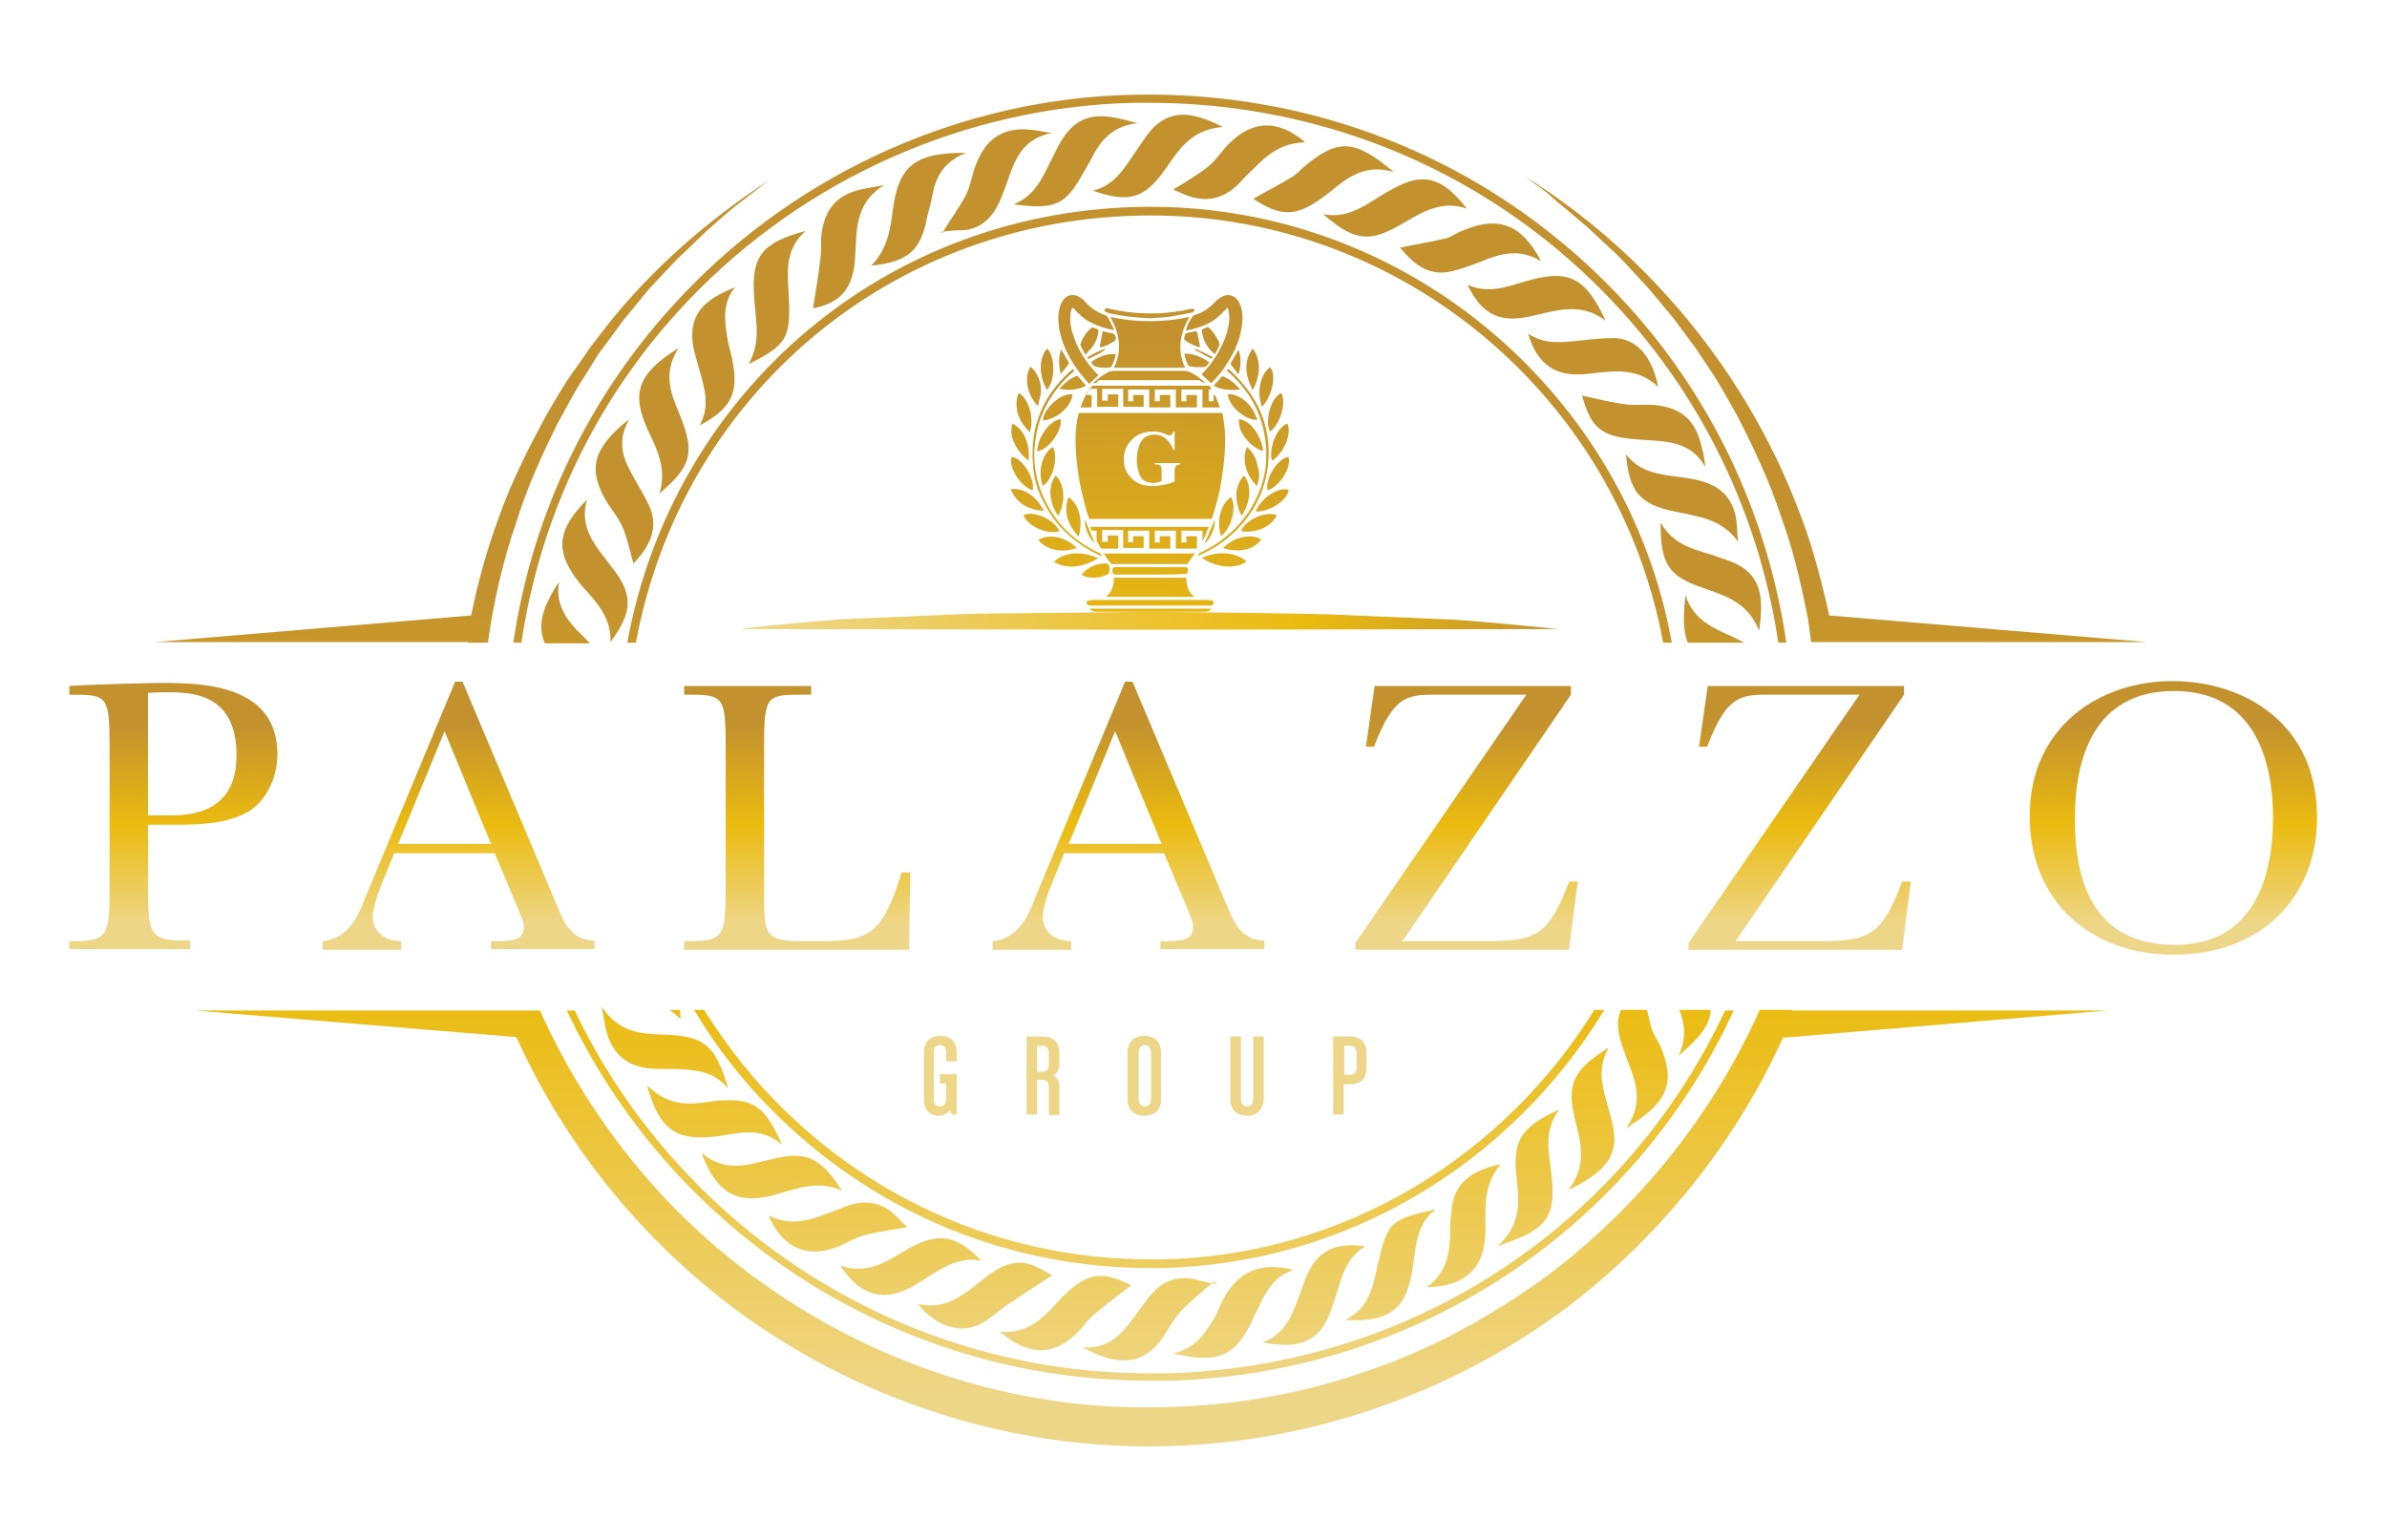 <?xml version="1.0" encoding="utf-8"?>
<!-- Generator: Adobe Illustrator 22.1.0, SVG Export Plug-In . SVG Version: 6.00 Build 0)  -->
<svg version="1.1" xmlns="http://www.w3.org/2000/svg" xmlns:xlink="http://www.w3.org/1999/xlink" x="0px" y="0px"
	 viewBox="0 0 385.5 248.8" style="enable-background:new 0 0 385.5 248.8;" xml:space="preserve">
<style type="text/css">
	.st0{fill:url(#SVGID_1_);}
	.st1{fill:url(#SVGID_2_);}
	.st2{fill:url(#SVGID_3_);}
	.st3{fill:url(#SVGID_4_);}
	.st4{fill:url(#SVGID_5_);}
	.st5{fill:url(#SVGID_6_);}
	.st6{fill:url(#SVGID_7_);}
	.st7{fill:url(#SVGID_8_);}
	.st8{fill:url(#SVGID_9_);}
	.st9{fill:url(#SVGID_10_);}
	.st10{fill:url(#SVGID_11_);}
	.st11{fill:url(#SVGID_12_);}
	.st12{fill:url(#SVGID_13_);}
	.st13{fill:url(#SVGID_14_);}
	.st14{fill:url(#SVGID_15_);}
	.st15{fill:url(#SVGID_16_);}
	.st16{fill:url(#SVGID_17_);}
	.st17{fill:url(#SVGID_18_);}
	.st18{fill:url(#SVGID_19_);}
	.st19{fill:url(#SVGID_20_);}
	.st20{fill:url(#SVGID_21_);}
	.st21{fill:url(#SVGID_22_);}
	.st22{fill:url(#SVGID_23_);}
	.st23{fill:url(#SVGID_24_);}
	.st24{fill:url(#SVGID_25_);}
	.st25{fill:url(#SVGID_26_);}
	.st26{fill:url(#SVGID_27_);}
	.st27{fill:url(#SVGID_28_);}
	.st28{fill:url(#SVGID_29_);}
	.st29{fill:url(#SVGID_30_);}
	.st30{fill:url(#SVGID_31_);}
	.st31{fill:url(#SVGID_32_);}
	.st32{fill:url(#SVGID_33_);}
	.st33{fill:url(#SVGID_34_);}
	.st34{fill:url(#SVGID_35_);}
	.st35{fill:url(#SVGID_36_);}
	.st36{fill:url(#SVGID_37_);}
	.st37{fill:url(#SVGID_38_);}
	.st38{fill:url(#SVGID_39_);}
	.st39{fill:url(#SVGID_40_);}
	.st40{fill:url(#SVGID_41_);}
	.st41{fill:url(#SVGID_42_);}
	.st42{fill:url(#SVGID_43_);}
	.st43{fill:url(#SVGID_44_);}
	.st44{fill:url(#SVGID_45_);}
	.st45{fill:url(#SVGID_46_);}
	.st46{fill:url(#SVGID_47_);}
	.st47{fill:url(#SVGID_48_);}
	.st48{fill:url(#SVGID_49_);}
	.st49{fill:url(#SVGID_50_);}
	.st50{fill:url(#SVGID_51_);}
	.st51{fill:url(#SVGID_52_);}
	.st52{fill:url(#SVGID_53_);}
	.st53{fill:url(#SVGID_54_);}
	.st54{fill:url(#SVGID_55_);}
	.st55{fill:url(#SVGID_56_);}
	.st56{fill:url(#SVGID_57_);}
	.st57{fill:url(#SVGID_58_);}
	.st58{fill:url(#SVGID_59_);}
	.st59{fill:url(#SVGID_60_);}
	.st60{fill:url(#SVGID_61_);}
	.st61{fill:url(#SVGID_62_);}
	.st62{fill:url(#SVGID_63_);}
	.st63{fill:url(#SVGID_64_);}
	.st64{fill:url(#SVGID_65_);}
	.st65{fill:url(#SVGID_66_);}
	.st66{fill:url(#SVGID_67_);}
	.st67{fill:url(#SVGID_68_);}
	.st68{fill:url(#SVGID_69_);}
	.st69{fill:url(#SVGID_70_);}
	.st70{fill:url(#SVGID_71_);}
	.st71{fill:url(#SVGID_72_);}
	.st72{fill:url(#SVGID_73_);}
	.st73{fill:url(#SVGID_74_);}
	.st74{fill:url(#SVGID_75_);}
	.st75{fill:url(#SVGID_76_);}
	.st76{fill:url(#SVGID_77_);}
	.st77{fill:url(#SVGID_78_);}
	.st78{fill:url(#SVGID_79_);}
	.st79{fill:url(#SVGID_80_);}
	.st80{fill:url(#SVGID_81_);}
	.st81{fill:url(#SVGID_82_);}
	.st82{fill:url(#SVGID_83_);}
	.st83{fill:url(#SVGID_84_);}
	.st84{fill:url(#SVGID_85_);}
	.st85{fill:url(#SVGID_86_);}
	.st86{fill:url(#SVGID_87_);}
	.st87{fill:url(#SVGID_88_);}
	.st88{fill:url(#SVGID_89_);}
	.st89{fill:url(#SVGID_90_);}
	.st90{fill:url(#SVGID_91_);}
	.st91{fill:url(#SVGID_92_);}
	.st92{fill:url(#SVGID_93_);}
	.st93{fill:url(#SVGID_94_);}
	.st94{fill:url(#SVGID_95_);}
	.st95{fill:url(#SVGID_96_);}
	.st96{fill:url(#SVGID_97_);}
	.st97{fill:url(#SVGID_98_);}
	.st98{fill:url(#SVGID_99_);}
	.st99{fill:url(#SVGID_100_);}
	.st100{fill:url(#SVGID_101_);}
	.st101{fill:url(#SVGID_102_);}
	.st102{fill:url(#SVGID_103_);}
	.st103{fill:url(#SVGID_104_);}
	.st104{fill:url(#SVGID_105_);}
	.st105{fill:url(#SVGID_106_);}
	.st106{fill:url(#SVGID_107_);}
	.st107{fill:url(#SVGID_108_);}
	.st108{fill:url(#SVGID_109_);}
	.st109{fill:url(#SVGID_110_);}
	.st110{fill:url(#SVGID_111_);}
	.st111{fill:url(#SVGID_112_);}
	.st112{fill:url(#SVGID_113_);}
	.st113{fill:url(#SVGID_114_);}
	.st114{fill:url(#SVGID_115_);}
	.st115{fill:url(#SVGID_116_);}
</style>
<g id="Layer_1">
</g>
<g id="Layer_2">
	<g>
		<g>
			<g>
				<g>
					<linearGradient id="SVGID_1_" gradientUnits="userSpaceOnUse" x1="28.041" y1="168.318" x2="28.041" y2="117.062">
						<stop  offset="0.371" style="stop-color:#EED688"/>
						<stop  offset="0.685" style="stop-color:#EBBB10"/>
						<stop  offset="1" style="stop-color:#C3922E"/>
					</linearGradient>
					<path class="st0" d="M44.8,121.8c0,4.3-2.2,7.7-4.4,9.1c-3,1.9-7,2.3-11.9,2.3h-4.6v9c0,8.2,0,9.7,5.4,9.7h1.4v1.4H11.2V152
						h1.1c5.4,0,5.4-1.4,5.4-9.7v-20.9c0-9.2-0.2-9.2-6.5-9.2v-1.4c4.3-0.3,13.5-0.5,15-0.5C32.5,110.3,44.8,110.5,44.8,121.8z
						 M23.9,131.7h3c3.3,0,11.3,0,11.3-9.7c0-10.2-7.5-10.2-11.4-10.2c-1.6,0-2.2,0.1-2.9,0.1V131.7z"/>
					<linearGradient id="SVGID_2_" gradientUnits="userSpaceOnUse" x1="74.09" y1="168.318" x2="74.09" y2="117.062">
						<stop  offset="0.371" style="stop-color:#EED688"/>
						<stop  offset="0.685" style="stop-color:#EBBB10"/>
						<stop  offset="1" style="stop-color:#C3922E"/>
					</linearGradient>
					<path class="st1" d="M63.7,137.7l-2.5,6.2c-0.4,1-1,3.2-1,4.1c0,2.1,1.5,4,4.6,4v1.4H52.1V152c1.8-0.1,4.4-1.2,6.1-5.1
						l15.3-36.8h1.2l15.6,37c1,2.3,2.3,4.8,5.7,4.8v1.4H79.3V152c3,0,5.3,0.1,5.3-2.3c0-0.7-0.4-1.6-0.8-2.6l-3.9-9.3H63.7z
						 M79.3,136.3l-7.5-18.2l-7.5,18.2H79.3z"/>
					<linearGradient id="SVGID_3_" gradientUnits="userSpaceOnUse" x1="128.799" y1="168.318" x2="128.799" y2="117.062">
						<stop  offset="0.371" style="stop-color:#EED688"/>
						<stop  offset="0.685" style="stop-color:#EBBB10"/>
						<stop  offset="1" style="stop-color:#C3922E"/>
					</linearGradient>
					<path class="st2" d="M146.8,153.4h-36.3V152h1.3c5.4,0,5.4-1.4,5.4-9.7v-20.9c0-8.6-0.1-9.2-5.7-9.2h-1v-1.4H131v1.4h-1.9
						c-5.6,0-5.7,0.5-5.7,9.2v22.3c0,7.4,0,8.3,6.4,8.3h3.2c7.4,0,9.7-1.4,12.6-11.1h1.4L146.8,153.4z"/>
					<linearGradient id="SVGID_4_" gradientUnits="userSpaceOnUse" x1="182.349" y1="168.318" x2="182.349" y2="117.062">
						<stop  offset="0.371" style="stop-color:#EED688"/>
						<stop  offset="0.685" style="stop-color:#EBBB10"/>
						<stop  offset="1" style="stop-color:#C3922E"/>
					</linearGradient>
					<path class="st3" d="M171.9,137.7l-2.5,6.2c-0.4,1-1,3.2-1,4.1c0,2.1,1.5,4,4.6,4v1.4h-12.7V152c1.8-0.1,4.4-1.2,6.1-5.1
						l15.3-36.8h1.2l15.6,37c1,2.3,2.3,4.8,5.7,4.8v1.4h-16.8V152c3,0,5.3,0.1,5.3-2.3c0-0.7-0.4-1.6-0.8-2.6l-3.9-9.3H171.9z
						 M187.6,136.3l-7.5-18.2l-7.5,18.2H187.6z"/>
					<linearGradient id="SVGID_5_" gradientUnits="userSpaceOnUse" x1="236.897" y1="168.318" x2="236.897" y2="117.062">
						<stop  offset="0.371" style="stop-color:#EED688"/>
						<stop  offset="0.685" style="stop-color:#EBBB10"/>
						<stop  offset="1" style="stop-color:#C3922E"/>
					</linearGradient>
					<path class="st4" d="M218.9,152.3l27.6-40.1h-13.3c-5.6,0-7.9-0.5-11.3,8.4h-1.3l1.4-9.8h31.7v1.4L226.5,152h12.9
						c8.4,0,10.6-0.5,14-9.6h1.4l-1.4,11h-34.5V152.3z"/>
					<linearGradient id="SVGID_6_" gradientUnits="userSpaceOnUse" x1="290.674" y1="168.318" x2="290.674" y2="117.062">
						<stop  offset="0.371" style="stop-color:#EED688"/>
						<stop  offset="0.685" style="stop-color:#EBBB10"/>
						<stop  offset="1" style="stop-color:#C3922E"/>
					</linearGradient>
					<path class="st5" d="M272.7,152.3l27.6-40.1H287c-5.6,0-7.9-0.5-11.3,8.4h-1.3l1.4-9.8h31.7v1.4L280.3,152h12.9
						c8.4,0,10.6-0.5,14-9.6h1.4l-1.4,11h-34.5V152.3z"/>
					<linearGradient id="SVGID_7_" gradientUnits="userSpaceOnUse" x1="351.051" y1="168.318" x2="351.051" y2="117.062">
						<stop  offset="0.371" style="stop-color:#EED688"/>
						<stop  offset="0.685" style="stop-color:#EBBB10"/>
						<stop  offset="1" style="stop-color:#C3922E"/>
					</linearGradient>
					<path class="st6" d="M350.8,110c11.6,0,23.4,6.8,23.4,22c0,13-9.1,22.2-23.2,22.2c-12.9,0-23.2-8.2-23.2-22.4
						C327.8,117.3,339.2,110,350.8,110z M351.3,152.6c14,0,15.8-13.3,15.8-20.5c0-6.2-1.3-20.5-16-20.5c-13.3,0-16,11.5-16,20.5
						C335,145.3,340.1,152.6,351.3,152.6z"/>
				</g>
			</g>
			<g>
				<linearGradient id="SVGID_8_" gradientUnits="userSpaceOnUse" x1="151.94" y1="168.318" x2="151.94" y2="117.062">
					<stop  offset="0.371" style="stop-color:#EED688"/>
					<stop  offset="0.685" style="stop-color:#EBBB10"/>
					<stop  offset="1" style="stop-color:#C3922E"/>
				</linearGradient>
				<path class="st7" d="M153.7,180l-0.3-0.7c-0.3,0.5-1,0.9-1.7,0.9c-1.6,0-2.5-1-2.5-2.7V170c0-1.7,1-2.7,2.7-2.7
					c1.7,0,2.6,1,2.6,2.7v1.4h-1.7v-1.3c0-0.9-0.3-1.3-1-1.3s-1,0.4-1,1.3v7.3c0,0.9,0.3,1.3,1,1.3s1-0.4,1-1.3V175h-1v-1.5h2.7v6.5
					H153.7z"/>
				<linearGradient id="SVGID_9_" gradientUnits="userSpaceOnUse" x1="168.412" y1="168.318" x2="168.412" y2="117.062">
					<stop  offset="0.371" style="stop-color:#EED688"/>
					<stop  offset="0.685" style="stop-color:#EBBB10"/>
					<stop  offset="1" style="stop-color:#C3922E"/>
				</linearGradient>
				<path class="st8" d="M169.4,180v-4.3c0-0.8-0.3-1.3-1-1.3h-0.9v5.6h-1.7v-12.6h2.6c1.9,0,2.7,1.2,2.7,2.8v1.6
					c0,0.9-0.4,1.6-1,1.9c0.7,0.3,1,1.1,1,2.1v4.3H169.4z M169.4,170.2c0-0.8-0.3-1.3-1-1.3h-0.9v4.2h0.9c0.7,0,1-0.5,1-1.3V170.2z"
					/>
				<linearGradient id="SVGID_10_" gradientUnits="userSpaceOnUse" x1="184.835" y1="168.318" x2="184.835" y2="117.062">
					<stop  offset="0.371" style="stop-color:#EED688"/>
					<stop  offset="0.685" style="stop-color:#EBBB10"/>
					<stop  offset="1" style="stop-color:#C3922E"/>
				</linearGradient>
				<path class="st9" d="M184.8,180.2c-1.7,0-2.7-1-2.7-2.7V170c0-1.7,1-2.7,2.7-2.7s2.7,1,2.7,2.7v7.5
					C187.6,179.2,186.5,180.2,184.8,180.2z M185.9,170.1c0-0.9-0.4-1.3-1-1.3c-0.6,0-1,0.4-1,1.3v7.3c0,0.9,0.4,1.3,1,1.3
					c0.6,0,1-0.4,1-1.3V170.1z"/>
				<linearGradient id="SVGID_11_" gradientUnits="userSpaceOnUse" x1="201.365" y1="168.318" x2="201.365" y2="117.062">
					<stop  offset="0.371" style="stop-color:#EED688"/>
					<stop  offset="0.685" style="stop-color:#EBBB10"/>
					<stop  offset="1" style="stop-color:#C3922E"/>
				</linearGradient>
				<path class="st10" d="M201.4,180.2c-1.7,0-2.7-1-2.7-2.7v-10.1h1.7v10c0,0.9,0.4,1.3,1,1.3s1-0.4,1-1.3v-10h1.7v10.1
					C204,179.2,203,180.2,201.4,180.2z"/>
				<linearGradient id="SVGID_12_" gradientUnits="userSpaceOnUse" x1="218.05" y1="168.318" x2="218.05" y2="117.062">
					<stop  offset="0.371" style="stop-color:#EED688"/>
					<stop  offset="0.685" style="stop-color:#EBBB10"/>
					<stop  offset="1" style="stop-color:#C3922E"/>
				</linearGradient>
				<path class="st11" d="M218,175.1h-1v4.9h-1.7v-12.6h2.7c1.9,0,2.7,1.1,2.7,2.8v2.2C220.7,174,220,175.1,218,175.1z M219.1,170.2
					c0-0.8-0.3-1.3-1-1.3h-1v4.7h1c0.7,0,1-0.5,1-1.3V170.2z"/>
			</g>
		</g>
		<g>
			
				<linearGradient id="SVGID_13_" gradientUnits="userSpaceOnUse" x1="119.708" y1="248.343" x2="251.627" y2="248.343" gradientTransform="matrix(1 0 0 1.91 0 -374.217)">
				<stop  offset="2.150370e-02" style="stop-color:#EED688"/>
				<stop  offset="0.685" style="stop-color:#EBBB10"/>
				<stop  offset="1" style="stop-color:#C3922E"/>
			</linearGradient>
			<path class="st12" d="M136.2,100l16.5-0.7c5.5-0.3,11-0.2,16.5-0.3l16.5-0.2l16.5,0.2c5.5,0.1,11,0.1,16.5,0.4l16.5,0.7
				c5.5,0.4,16.5,1.5,16.5,1.5l-66,0.1l-66-0.1C119.7,101.4,130.7,100.4,136.2,100z"/>
			<g>
				<g>
					<radialGradient id="SVGID_14_" cx="182.515" cy="211.294" r="156.21" gradientUnits="userSpaceOnUse">
						<stop  offset="2.150370e-02" style="stop-color:#EED688"/>
						<stop  offset="0.685" style="stop-color:#EBBB10"/>
						<stop  offset="1" style="stop-color:#C3922E"/>
					</radialGradient>
					<path class="st13" d="M176.3,65.8v-2h-1c0-0.1,0.1-0.1,0.1-0.2c0.2-0.3,0.4-0.5,0.5-0.8h1.3v2.9h3.4v-2h-1.7v1H178v-1.9h3.4
						v2.9c0,0,0.1,0,0.1,0c0.8,0,1.6,0,2.3,0c0.1,0,0.3,0,0.4,0c0.1,0,0.3,0,0.4,0c0.1,0,0.1,0,0.1-0.1c0-0.1,0-0.2,0-0.3
						c0-0.5,0-1,0-1.4v-0.1h-1.7v1h-0.8v-1.9h3.4v2.9h3.4v-2h-1.7v1h-0.8v-1.9h3.4v2.9h3.4v-2h-1.7v1h-0.8v-1.9h3.4v2.9h2.8
						c-0.1-0.4-0.3-0.8-0.4-1.1c-0.1-0.3-0.3-0.6-0.4-0.9H196v1h-0.8v-1.9h0.5c-0.1-0.2-0.3-0.4-0.4-0.6c-6.3,0-12.6,0-18.9,0
						c-0.5,0.6-0.9,1.3-1.3,2c-0.2,0.5-0.4,1-0.6,1.5H176.3z"/>
					<radialGradient id="SVGID_15_" cx="182.515" cy="211.294" r="156.21" gradientUnits="userSpaceOnUse">
						<stop  offset="2.150370e-02" style="stop-color:#EED688"/>
						<stop  offset="0.685" style="stop-color:#EBBB10"/>
						<stop  offset="1" style="stop-color:#C3922E"/>
					</radialGradient>
					<path class="st14" d="M177.4,61.4c5.5,0,11,0,16.4,0c0.1,0.2,0.3,0.4,0.7,0.4c0.1,0,0.1,0,0.2,0.1c-0.7-0.7-1.5-1.3-2.5-1.8
						c-0.3-0.1-0.6-0.2-0.9-0.2c-1.9,0-3.8,0-5.6,0c-1.9,0-3.8,0-5.8,0c-0.2,0-0.5,0.1-0.7,0.1c-1,0.5-1.9,1.1-2.7,1.9
						C177,61.9,177.3,61.7,177.4,61.4z"/>
					<radialGradient id="SVGID_16_" cx="182.515" cy="211.294" r="156.21" gradientUnits="userSpaceOnUse">
						<stop  offset="2.150370e-02" style="stop-color:#EED688"/>
						<stop  offset="0.685" style="stop-color:#EBBB10"/>
						<stop  offset="1" style="stop-color:#C3922E"/>
					</radialGradient>
					<path class="st15" d="M180.6,88.5v-2h-1.7v1H178v-1.9h3.4v2.9c0,0,0.1,0,0.1,0c0.8,0,1.6,0,2.3,0c0.1,0,0.3,0,0.4,0
						c0.1,0,0.3,0,0.4,0c0.1,0,0.1,0,0.1-0.1c0-0.1,0-0.2,0-0.3c0-0.5,0-1,0-1.4v-0.1h-1.7v1h-0.8v-1.9h3.4v2.9h3.4v-2h-1.7v1h-0.8
						v-1.9h3.4v2.9h3.4v-2h-1.7v1h-0.8v-1.9h3.4v1.7c0.4-0.7,0.7-1.5,1-2.3c-6.4,0-12.7,0-19.1,0c0.1,0.2,0.1,0.4,0.2,0.6h0.8v1.7
						c0.1,0.1,0.1,0.2,0.2,0.3c0.2,0.3,0.3,0.6,0.5,0.9H180.6z"/>
					<radialGradient id="SVGID_17_" cx="182.515" cy="211.294" r="156.21" gradientUnits="userSpaceOnUse">
						<stop  offset="2.150370e-02" style="stop-color:#EED688"/>
						<stop  offset="0.685" style="stop-color:#EBBB10"/>
						<stop  offset="1" style="stop-color:#C3922E"/>
					</radialGradient>
					<path class="st16" d="M191.7,89.4c-0.1,0-0.1,0-0.2,0h-2.2c0,0,0,0-0.1,0c-0.2,0-0.5,0-0.7,0h-3.2c0,0-0.1,0-0.1,0
						c-0.2,0-0.5,0-0.7,0c0,0-0.1,0-0.1,0h-1c0,0-0.1,0-0.1,0c-1.7,0-3.3,0-5,0c0.3,0.6,0.7,1.1,1.1,1.6c0.1,0.1,0.2,0.2,0.3,0.1
						c0.2,0,0.4,0,0.6,0c3.6,0,7.2,0,10.8,0c0.1,0,0.3,0,0.4,0c0.2,0.1,0.3,0,0.4-0.2c0.4-0.5,0.7-1,1.1-1.6
						C192.6,89.4,192.2,89.4,191.7,89.4z"/>
				</g>
				<g>
					<radialGradient id="SVGID_18_" cx="182.515" cy="211.294" r="156.21" gradientUnits="userSpaceOnUse">
						<stop  offset="2.150370e-02" style="stop-color:#EED688"/>
						<stop  offset="0.685" style="stop-color:#EBBB10"/>
						<stop  offset="1" style="stop-color:#C3922E"/>
					</radialGradient>
					<path class="st17" d="M163.2,79c1.9-0.2,3.3,0.7,4.5,2.1c0.3,0.4,0.5,0.8,0.8,1.2c0,0,0,0.1,0.1,0.2c-0.8,0-1.6-0.2-2.4-0.5
						c-1.3-0.5-2.3-1.5-2.9-2.8c0,0,0-0.1-0.1-0.1C163.2,79.1,163.2,79.1,163.2,79z"/>
					<radialGradient id="SVGID_19_" cx="182.515" cy="211.294" r="156.21" gradientUnits="userSpaceOnUse">
						<stop  offset="2.150370e-02" style="stop-color:#EED688"/>
						<stop  offset="0.685" style="stop-color:#EBBB10"/>
						<stop  offset="1" style="stop-color:#C3922E"/>
					</radialGradient>
					<path class="st18" d="M179.3,51.2c4.3,0.9,8.5,0.9,12.8,0c-1.6,2.7-2,5.4-0.7,8.2c-3.8,0-7.7,0-11.5,0
						C181.3,56.5,180.8,53.8,179.3,51.2z"/>
					<radialGradient id="SVGID_20_" cx="182.515" cy="211.294" r="156.21" gradientUnits="userSpaceOnUse">
						<stop  offset="2.150370e-02" style="stop-color:#EED688"/>
						<stop  offset="0.685" style="stop-color:#EBBB10"/>
						<stop  offset="1" style="stop-color:#C3922E"/>
					</radialGradient>
					<path class="st19" d="M173.1,49.8c-0.1,0.3-0.2,0.6-0.2,0.9c-0.2,1.3,0.1,2.6,0.6,3.9c0.7,2.1,2,4,3.5,5.6
						c0.1,0.1,0.3,0.3,0.4,0.4c-0.5,0.5-1,0.9-1.5,1.4c-0.2-0.3-0.5-0.5-0.7-0.8c-1.7-2-3.1-4.2-3.8-6.7c-0.4-1.4-0.6-2.8-0.4-4.2
						c0.1-0.5,0.2-1,0.5-1.5c0.6-1.2,1.9-1.5,3-0.7c0.3,0.2,0.6,0.4,0.8,0.7c0.9,1,2,1.7,3.2,2.1c0.2,0.1,0.3,0.2,0.4,0.3
						c0.3,0.6,0.6,1.2,0.9,1.8c0,0.1,0.1,0.2,0.1,0.3c-1.3-0.2-2.5-0.6-3.7-1.2c-1.2-0.6-2.1-1.5-2.9-2.4
						C173.2,49.8,173.2,49.8,173.1,49.8z"/>
					<radialGradient id="SVGID_21_" cx="182.515" cy="211.294" r="156.21" gradientUnits="userSpaceOnUse">
						<stop  offset="2.150370e-02" style="stop-color:#EED688"/>
						<stop  offset="0.685" style="stop-color:#EBBB10"/>
						<stop  offset="1" style="stop-color:#C3922E"/>
					</radialGradient>
					<path class="st20" d="M198.2,49.7c-0.9,1-1.8,1.9-3,2.5c-1.1,0.6-2.3,0.9-3.7,1.2c0.1-0.3,0.2-0.6,0.3-0.9
						c0.2-0.5,0.5-0.9,0.8-1.4c0.1-0.1,0.2-0.2,0.3-0.2c1.3-0.4,2.4-1.1,3.4-2.2c0.3-0.3,0.7-0.6,1.1-0.8c0.9-0.5,1.9-0.2,2.5,0.6
						c0.4,0.6,0.6,1.2,0.7,1.9c0.2,1.4-0.1,2.7-0.4,4c-0.4,1.3-0.9,2.5-1.6,3.6c-0.8,1.4-1.8,2.7-2.9,3.8c0,0-0.1,0.1-0.1,0.1
						c-0.5-0.5-1-0.9-1.5-1.4c0,0,0.1-0.1,0.1-0.2c1-1,1.8-2.1,2.5-3.3c0.9-1.6,1.6-3.2,1.8-5c0.1-0.6,0-1.3-0.1-1.9
						C198.4,50.1,198.3,49.9,198.2,49.7z"/>
					<radialGradient id="SVGID_22_" cx="182.515" cy="211.294" r="156.21" gradientUnits="userSpaceOnUse">
						<stop  offset="2.150370e-02" style="stop-color:#EED688"/>
						<stop  offset="0.685" style="stop-color:#EBBB10"/>
						<stop  offset="1" style="stop-color:#C3922E"/>
					</radialGradient>
					<path class="st21" d="M178.6,96.4c1-0.8,1.3-1.9,1.3-3.1c0.1,0,0.2,0,0.3,0c3.7,0,7.4,0,11.1,0c0.2,0,0.3,0,0.3,0.2
						c0,1.1,0.3,2.1,1.3,2.9C188,96.4,183.3,96.4,178.6,96.4z"/>
					<radialGradient id="SVGID_23_" cx="182.515" cy="211.294" r="156.21" gradientUnits="userSpaceOnUse">
						<stop  offset="2.150370e-02" style="stop-color:#EED688"/>
						<stop  offset="0.685" style="stop-color:#EBBB10"/>
						<stop  offset="1" style="stop-color:#C3922E"/>
					</radialGradient>
					<path class="st22" d="M185.7,97.8c-3.2,0-6.5,0-9.7,0c-0.3,0-0.5-0.2-0.5-0.5c0-0.2,0.1-0.3,0.2-0.3c0.3,0,0.5-0.1,0.8-0.1
						c4.8,0,9.6,0,14.4,0c0.6,0,1.3,0,1.9,0c0.7,0,1.5,0,2.2,0c0.2,0,0.4,0,0.7,0.1c0.2,0,0.3,0.1,0.3,0.3c0,0.2-0.2,0.5-0.4,0.5
						c-0.4,0-0.7,0-1.1,0C191.6,97.8,188.6,97.8,185.7,97.8C185.7,97.8,185.7,97.8,185.7,97.8z"/>
					<radialGradient id="SVGID_24_" cx="182.515" cy="211.294" r="156.21" gradientUnits="userSpaceOnUse">
						<stop  offset="2.150370e-02" style="stop-color:#EED688"/>
						<stop  offset="0.685" style="stop-color:#EBBB10"/>
						<stop  offset="1" style="stop-color:#C3922E"/>
					</radialGradient>
					<path class="st23" d="M185.7,92.8c-1.8,0-3.7,0-5.5,0c-0.2,0-0.4,0-0.5-0.3c-0.1-0.3-0.1-0.6,0.1-0.8c0.1-0.1,0.2-0.1,0.4-0.1
						c0.7,0,1.4,0,2.1,0c3,0,6,0,9,0c0.2,0,0.4,0,0.5,0.2c0.1,0.3,0.1,0.6-0.1,0.8c-0.1,0.1-0.3,0.1-0.4,0.1
						C189.4,92.8,187.6,92.8,185.7,92.8z"/>
					<radialGradient id="SVGID_25_" cx="182.515" cy="211.294" r="156.21" gradientUnits="userSpaceOnUse">
						<stop  offset="2.150370e-02" style="stop-color:#EED688"/>
						<stop  offset="0.685" style="stop-color:#EBBB10"/>
						<stop  offset="1" style="stop-color:#C3922E"/>
					</radialGradient>
					<path class="st24" d="M193.4,89.8c0.1-0.3,0.3-0.5,0.6-0.6c4.7-2.3,8-5.8,9.7-10.7c0.5-1.5,0.8-3.1,0.8-4.6
						c0.1-5.6-2-10.2-6.1-13.8c-0.2-0.1-0.4-0.3,0-0.5c4.6,4.1,7,9.1,6.4,15.3C204.1,82.5,198.6,87.7,193.4,89.8z"/>
					<radialGradient id="SVGID_26_" cx="182.515" cy="211.294" r="156.21" gradientUnits="userSpaceOnUse">
						<stop  offset="2.150370e-02" style="stop-color:#EED688"/>
						<stop  offset="0.685" style="stop-color:#EBBB10"/>
						<stop  offset="1" style="stop-color:#C3922E"/>
					</radialGradient>
					<path class="st25" d="M178,89.9c-0.6-0.3-1.2-0.6-1.8-0.9c-3.3-1.9-5.9-4.4-7.6-7.8c-1.1-2-1.7-4.2-1.8-6.5
						c-0.4-5.8,1.6-10.7,5.9-14.6c0.2-0.2,0.4-0.3,0.6-0.5c0.1,0.1,0.1,0.2,0.2,0.3c-0.3,0.3-0.6,0.5-0.9,0.8
						c-2.7,2.6-4.5,5.7-5.2,9.3c-0.9,4.5-0.1,8.6,2.3,12.5c1.9,3.1,4.6,5.3,7.8,6.8C177.8,89.4,177.8,89.4,178,89.9z"/>
					<radialGradient id="SVGID_27_" cx="182.515" cy="211.294" r="156.21" gradientUnits="userSpaceOnUse">
						<stop  offset="2.150370e-02" style="stop-color:#EED688"/>
						<stop  offset="0.685" style="stop-color:#EBBB10"/>
						<stop  offset="1" style="stop-color:#C3922E"/>
					</radialGradient>
					<path class="st26" d="M175.9,98.3c6.6,0,13.1,0,19.8,0c-0.3,0.3-0.6,0.5-0.9,0.5c-0.9,0-1.9,0-2.8,0c-0.3,0-0.7,0-1,0
						c-4.7,0-9.3,0-14,0C176.4,98.8,176.2,98.5,175.9,98.3z"/>
					<radialGradient id="SVGID_28_" cx="182.515" cy="211.294" r="156.21" gradientUnits="userSpaceOnUse">
						<stop  offset="2.150370e-02" style="stop-color:#EED688"/>
						<stop  offset="0.685" style="stop-color:#EBBB10"/>
						<stop  offset="1" style="stop-color:#C3922E"/>
					</radialGradient>
					<path class="st27" d="M177.4,90.1c-2.6,1.7-5.5,1.8-7.2,0.6c0.2-0.1,0.4-0.3,0.5-0.4c1.1-0.7,2.3-1,3.6-0.9c1,0,2,0.3,2.9,0.7
						C177.3,90,177.3,90.1,177.4,90.1z"/>
					<radialGradient id="SVGID_29_" cx="182.515" cy="211.294" r="156.21" gradientUnits="userSpaceOnUse">
						<stop  offset="2.150370e-02" style="stop-color:#EED688"/>
						<stop  offset="0.685" style="stop-color:#EBBB10"/>
						<stop  offset="1" style="stop-color:#C3922E"/>
					</radialGradient>
					<path class="st28" d="M194.1,90.1c2.6-1.2,5.6-0.9,7.2,0.6C199.6,91.9,196.6,91.8,194.1,90.1z"/>
					<radialGradient id="SVGID_30_" cx="182.515" cy="211.294" r="156.21" gradientUnits="userSpaceOnUse">
						<stop  offset="2.150370e-02" style="stop-color:#EED688"/>
						<stop  offset="0.685" style="stop-color:#EBBB10"/>
						<stop  offset="1" style="stop-color:#C3922E"/>
					</radialGradient>
					<path class="st29" d="M185.7,51.4c-2.2-0.1-4.3-0.3-6.5-0.8c-0.2-0.1-0.5-0.1-0.7-0.3c-0.1,0-0.2-0.2-0.1-0.3
						c0-0.1,0.2-0.2,0.3-0.2c0.2,0,0.4,0,0.6,0.1c2.6,0.6,5.3,0.8,7.9,0.7c1.7-0.1,3.4-0.3,5-0.7c0.2,0,0.3,0,0.5,0
						c0.2,0.1,0.3,0.2,0.1,0.4c-0.1,0.1-0.3,0.2-0.4,0.2c-1.1,0.2-2.1,0.4-3.2,0.6C188.1,51.3,186.9,51.3,185.7,51.4z"/>
					<radialGradient id="SVGID_31_" cx="182.515" cy="211.294" r="156.21" gradientUnits="userSpaceOnUse">
						<stop  offset="2.150370e-02" style="stop-color:#EED688"/>
						<stop  offset="0.685" style="stop-color:#EBBB10"/>
						<stop  offset="1" style="stop-color:#C3922E"/>
					</radialGradient>
					<path class="st30" d="M169.1,63c-1.4-2.4-1.3-5.2,0-6.7C170.4,57.5,170.5,61.3,169.1,63z"/>
					<radialGradient id="SVGID_32_" cx="182.515" cy="211.294" r="156.21" gradientUnits="userSpaceOnUse">
						<stop  offset="2.150370e-02" style="stop-color:#EED688"/>
						<stop  offset="0.685" style="stop-color:#EBBB10"/>
						<stop  offset="1" style="stop-color:#C3922E"/>
					</radialGradient>
					<path class="st31" d="M202.3,56.3c1.3,1.6,1.4,4.3,0,6.7c-0.5-1-0.9-2-1-3.2C201.2,58.6,201.5,57.4,202.3,56.3z"/>
					<radialGradient id="SVGID_33_" cx="182.515" cy="211.294" r="156.21" gradientUnits="userSpaceOnUse">
						<stop  offset="2.150370e-02" style="stop-color:#EED688"/>
						<stop  offset="0.685" style="stop-color:#EBBB10"/>
						<stop  offset="1" style="stop-color:#C3922E"/>
					</radialGradient>
					<path class="st32" d="M167.6,65.6c-1.8-2-2.2-4.6-1.2-6.4c0.2,0.2,0.4,0.4,0.6,0.6c0.9,1.1,1.2,2.4,1.1,3.8
						C167.9,64.3,167.8,65,167.6,65.6C167.6,65.6,167.6,65.6,167.6,65.6z"/>
					<radialGradient id="SVGID_34_" cx="182.515" cy="211.294" r="156.21" gradientUnits="userSpaceOnUse">
						<stop  offset="2.150370e-02" style="stop-color:#EED688"/>
						<stop  offset="0.685" style="stop-color:#EBBB10"/>
						<stop  offset="1" style="stop-color:#C3922E"/>
					</radialGradient>
					<path class="st33" d="M203.7,87.1c-1.1,1.6-3.5,2.3-6.2,1.4c0.9-0.8,1.9-1.5,3.1-1.7C201.7,86.5,202.7,86.6,203.7,87.1z"/>
					<radialGradient id="SVGID_35_" cx="182.515" cy="211.294" r="156.21" gradientUnits="userSpaceOnUse">
						<stop  offset="2.150370e-02" style="stop-color:#EED688"/>
						<stop  offset="0.685" style="stop-color:#EBBB10"/>
						<stop  offset="1" style="stop-color:#C3922E"/>
					</radialGradient>
					<path class="st34" d="M170,72.2c1,1.5,0.1,5.2-1.6,6.3C167.6,76.2,168.2,73.4,170,72.2z"/>
					<radialGradient id="SVGID_36_" cx="182.515" cy="211.294" r="156.21" gradientUnits="userSpaceOnUse">
						<stop  offset="2.150370e-02" style="stop-color:#EED688"/>
						<stop  offset="0.685" style="stop-color:#EBBB10"/>
						<stop  offset="1" style="stop-color:#C3922E"/>
					</radialGradient>
					<path class="st35" d="M203,78.5c-2-2-2.4-4.6-1.6-6.3c0.1,0.1,0.2,0.1,0.2,0.2c0.9,0.8,1.3,1.8,1.5,2.9
						C203.5,76.4,203.4,77.4,203,78.5C203.1,78.5,203.1,78.5,203,78.5z"/>
					<radialGradient id="SVGID_37_" cx="182.515" cy="211.294" r="156.21" gradientUnits="userSpaceOnUse">
						<stop  offset="2.150370e-02" style="stop-color:#EED688"/>
						<stop  offset="0.685" style="stop-color:#EBBB10"/>
						<stop  offset="1" style="stop-color:#C3922E"/>
					</radialGradient>
					<path class="st36" d="M205.4,74.4c-0.5-2.3,0.9-5.4,2.5-6C208.7,70,207.3,73.3,205.4,74.4z"/>
					<radialGradient id="SVGID_38_" cx="182.515" cy="211.294" r="156.21" gradientUnits="userSpaceOnUse">
						<stop  offset="2.150370e-02" style="stop-color:#EED688"/>
						<stop  offset="0.685" style="stop-color:#EBBB10"/>
						<stop  offset="1" style="stop-color:#C3922E"/>
					</radialGradient>
					<path class="st37" d="M203.8,65.7c-0.8-2.3-0.4-5,1.3-6.4C206.2,60.4,205.5,64,203.8,65.7z"/>
					<radialGradient id="SVGID_39_" cx="182.515" cy="211.294" r="156.21" gradientUnits="userSpaceOnUse">
						<stop  offset="2.150370e-02" style="stop-color:#EED688"/>
						<stop  offset="0.685" style="stop-color:#EBBB10"/>
						<stop  offset="1" style="stop-color:#C3922E"/>
					</radialGradient>
					<path class="st38" d="M164.5,63.5c1.6,0.7,2.6,4.2,1.8,6.3c-0.9-0.9-1.7-2-2-3.3C164.1,65.5,164.1,64.5,164.5,63.5z"/>
					<radialGradient id="SVGID_40_" cx="182.515" cy="211.294" r="156.21" gradientUnits="userSpaceOnUse">
						<stop  offset="2.150370e-02" style="stop-color:#EED688"/>
						<stop  offset="0.685" style="stop-color:#EBBB10"/>
						<stop  offset="1" style="stop-color:#C3922E"/>
					</radialGradient>
					<path class="st39" d="M172.6,80.3c1.6,1.1,2.4,3.7,1.6,6.4c-0.8-0.9-1.4-1.8-1.8-3C172.1,82.6,172.1,81.4,172.6,80.3z"/>
					<radialGradient id="SVGID_41_" cx="182.515" cy="211.294" r="156.21" gradientUnits="userSpaceOnUse">
						<stop  offset="2.150370e-02" style="stop-color:#EED688"/>
						<stop  offset="0.685" style="stop-color:#EBBB10"/>
						<stop  offset="1" style="stop-color:#C3922E"/>
					</radialGradient>
					<path class="st40" d="M197.2,86.6c-0.7-2.3-0.2-5.1,1.6-6.3C199.8,81.7,198.9,85.3,197.2,86.6z"/>
					<radialGradient id="SVGID_42_" cx="182.515" cy="211.294" r="156.21" gradientUnits="userSpaceOnUse">
						<stop  offset="2.150370e-02" style="stop-color:#EED688"/>
						<stop  offset="0.685" style="stop-color:#EBBB10"/>
						<stop  offset="1" style="stop-color:#C3922E"/>
					</radialGradient>
					<path class="st41" d="M163.5,68.4c2,1,2.9,3.6,2.6,6c-1-0.8-1.8-1.7-2.3-2.9C163.3,70.6,163.2,69.5,163.5,68.4z"/>
					<radialGradient id="SVGID_43_" cx="182.515" cy="211.294" r="156.21" gradientUnits="userSpaceOnUse">
						<stop  offset="2.150370e-02" style="stop-color:#EED688"/>
						<stop  offset="0.685" style="stop-color:#EBBB10"/>
						<stop  offset="1" style="stop-color:#C3922E"/>
					</radialGradient>
					<path class="st42" d="M170.9,83.3c-1.5-2.1-1.7-4.9-0.4-6.5C171.9,78.2,172.2,80.9,170.9,83.3z"/>
					<radialGradient id="SVGID_44_" cx="182.515" cy="211.294" r="156.21" gradientUnits="userSpaceOnUse">
						<stop  offset="2.150370e-02" style="stop-color:#EED688"/>
						<stop  offset="0.685" style="stop-color:#EBBB10"/>
						<stop  offset="1" style="stop-color:#C3922E"/>
					</radialGradient>
					<path class="st43" d="M171.3,67.7c0.3,1.8-1.9,4.9-3.8,5.2C167.6,70.6,169.5,67.9,171.3,67.7z"/>
					<radialGradient id="SVGID_45_" cx="182.515" cy="211.294" r="156.21" gradientUnits="userSpaceOnUse">
						<stop  offset="2.150370e-02" style="stop-color:#EED688"/>
						<stop  offset="0.685" style="stop-color:#EBBB10"/>
						<stop  offset="1" style="stop-color:#C3922E"/>
					</radialGradient>
					<path class="st44" d="M166.8,79.2c-2-0.6-4-3.8-3.4-5.4C165.1,74,167.1,77.1,166.8,79.2z"/>
					<radialGradient id="SVGID_46_" cx="182.515" cy="211.294" r="156.21" gradientUnits="userSpaceOnUse">
						<stop  offset="2.150370e-02" style="stop-color:#EED688"/>
						<stop  offset="0.685" style="stop-color:#EBBB10"/>
						<stop  offset="1" style="stop-color:#C3922E"/>
					</radialGradient>
					<path class="st45" d="M200.9,76.8c1.3,1.6,1.1,4.4-0.4,6.5c-0.6-1.2-0.9-2.5-0.8-3.8C199.8,78.5,200.2,77.6,200.9,76.8z"/>
					<radialGradient id="SVGID_47_" cx="182.515" cy="211.294" r="156.21" gradientUnits="userSpaceOnUse">
						<stop  offset="2.150370e-02" style="stop-color:#EED688"/>
						<stop  offset="0.685" style="stop-color:#EBBB10"/>
						<stop  offset="1" style="stop-color:#C3922E"/>
					</radialGradient>
					<path class="st46" d="M206.9,63.5c0.9,1.4-0.1,5-1.8,6.2C204.2,68,205.3,64.1,206.9,63.5z"/>
					<radialGradient id="SVGID_48_" cx="182.515" cy="211.294" r="156.21" gradientUnits="userSpaceOnUse">
						<stop  offset="2.150370e-02" style="stop-color:#EED688"/>
						<stop  offset="0.685" style="stop-color:#EBBB10"/>
						<stop  offset="1" style="stop-color:#C3922E"/>
					</radialGradient>
					<path class="st47" d="M200.1,67.7c1.7,0.1,3.6,2.6,3.9,5.1c-0.4,0.1-1.8-0.8-2.5-1.6C200.6,70.2,200,69.1,200.1,67.7z"/>
					<radialGradient id="SVGID_49_" cx="182.515" cy="211.294" r="156.21" gradientUnits="userSpaceOnUse">
						<stop  offset="2.150370e-02" style="stop-color:#EED688"/>
						<stop  offset="0.685" style="stop-color:#EBBB10"/>
						<stop  offset="1" style="stop-color:#C3922E"/>
					</radialGradient>
					<path class="st48" d="M200.4,85.8c0.8-1.9,4-3.3,5.8-2.6C205.6,84.7,203.3,86.2,200.4,85.8z"/>
					<radialGradient id="SVGID_50_" cx="182.515" cy="211.294" r="156.21" gradientUnits="userSpaceOnUse">
						<stop  offset="2.150370e-02" style="stop-color:#EED688"/>
						<stop  offset="0.685" style="stop-color:#EBBB10"/>
						<stop  offset="1" style="stop-color:#C3922E"/>
					</radialGradient>
					<path class="st49" d="M208.1,73.8c0.5,1.8-1.5,4.8-3.4,5.4C204.3,77.2,206.4,74,208.1,73.8z"/>
					<radialGradient id="SVGID_51_" cx="182.515" cy="211.294" r="156.21" gradientUnits="userSpaceOnUse">
						<stop  offset="2.150370e-02" style="stop-color:#EED688"/>
						<stop  offset="0.685" style="stop-color:#EBBB10"/>
						<stop  offset="1" style="stop-color:#C3922E"/>
					</radialGradient>
					<path class="st50" d="M198.3,63.6c0.4,0.1,0.8,0.1,1.1,0.2c1.4,0.5,2.4,1.4,3.1,2.7c0.2,0.4,0.4,0.9,0.6,1.3
						C201.2,68,198.3,65.5,198.3,63.6z"/>
					<radialGradient id="SVGID_52_" cx="182.515" cy="211.294" r="156.21" gradientUnits="userSpaceOnUse">
						<stop  offset="2.150370e-02" style="stop-color:#EED688"/>
						<stop  offset="0.685" style="stop-color:#EBBB10"/>
						<stop  offset="1" style="stop-color:#C3922E"/>
					</radialGradient>
					<path class="st51" d="M165.3,83.2c1.6-0.8,5,0.7,5.8,2.6C169.1,86.4,166,85,165.3,83.2z"/>
					<radialGradient id="SVGID_53_" cx="182.515" cy="211.294" r="156.21" gradientUnits="userSpaceOnUse">
						<stop  offset="2.150370e-02" style="stop-color:#EED688"/>
						<stop  offset="0.685" style="stop-color:#EBBB10"/>
						<stop  offset="1" style="stop-color:#C3922E"/>
					</radialGradient>
					<path class="st52" d="M173.9,88.5c-2.4,0.9-5,0.3-6.2-1.3C169.3,86.2,172,86.6,173.9,88.5z"/>
					<radialGradient id="SVGID_54_" cx="182.515" cy="211.294" r="156.21" gradientUnits="userSpaceOnUse">
						<stop  offset="2.150370e-02" style="stop-color:#EED688"/>
						<stop  offset="0.685" style="stop-color:#EBBB10"/>
						<stop  offset="1" style="stop-color:#C3922E"/>
					</radialGradient>
					<path class="st53" d="M173.2,63.7c-0.1,1.9-2.6,4.1-4.8,4.2C168.6,65.9,171.4,63.4,173.2,63.7z"/>
					<radialGradient id="SVGID_55_" cx="182.515" cy="211.294" r="156.21" gradientUnits="userSpaceOnUse">
						<stop  offset="2.150370e-02" style="stop-color:#EED688"/>
						<stop  offset="0.685" style="stop-color:#EBBB10"/>
						<stop  offset="1" style="stop-color:#C3922E"/>
					</radialGradient>
					<path class="st54" d="M202.8,82.6c0.8-2.1,3.6-4,5.3-3.5C208.1,80.7,204.9,82.8,202.8,82.6z"/>
					<radialGradient id="SVGID_56_" cx="182.515" cy="211.294" r="156.21" gradientUnits="userSpaceOnUse">
						<stop  offset="2.150370e-02" style="stop-color:#EED688"/>
						<stop  offset="0.685" style="stop-color:#EBBB10"/>
						<stop  offset="1" style="stop-color:#C3922E"/>
					</radialGradient>
					<path class="st55" d="M174.7,92.8c0.3-0.3,0.5-0.6,0.8-0.8c0.9-0.7,2-1,3.2-1c0.2,0,0.6,0.5,0.5,0.7c0,0.3-0.1,0.6-0.1,0.8
						c0,0.1-0.1,0.2-0.1,0.2c-1.3,0.7-2.7,0.8-4.1,0.3c0,0-0.1,0-0.1-0.1C174.8,92.9,174.8,92.9,174.7,92.8z"/>
					<radialGradient id="SVGID_57_" cx="182.515" cy="211.294" r="156.21" gradientUnits="userSpaceOnUse">
						<stop  offset="2.150370e-02" style="stop-color:#EED688"/>
						<stop  offset="0.685" style="stop-color:#EBBB10"/>
						<stop  offset="1" style="stop-color:#C3922E"/>
					</radialGradient>
					<path class="st56" d="M175.3,57.3c-0.3-0.5-0.5-1-0.8-1.5c0-0.1,0-0.2,0-0.2c0.3-1,0.9-1.9,1.7-2.6c0.1-0.1,0.2-0.1,0.4-0.1
						c0.2,0.1,0.3,0.2,0.5,0.2c0.3,0.1,0.3,0.2,0.3,0.4c-0.1,1-0.5,1.9-1.1,2.7C175.9,56.6,175.6,56.9,175.3,57.3z"/>
					<radialGradient id="SVGID_58_" cx="182.515" cy="211.294" r="156.21" gradientUnits="userSpaceOnUse">
						<stop  offset="2.150370e-02" style="stop-color:#EED688"/>
						<stop  offset="0.685" style="stop-color:#EBBB10"/>
						<stop  offset="1" style="stop-color:#C3922E"/>
					</radialGradient>
					<path class="st57" d="M196.2,57.2c-0.5-0.4-0.9-0.8-1.2-1.3c-0.5-0.7-0.8-1.5-0.9-2.4c0-0.2,0-0.3,0.2-0.4
						c0.2,0,0.3-0.1,0.5-0.2c0.2-0.1,0.4-0.1,0.5,0.1c0.6,0.5,1,1.2,1.4,1.9c0.3,0.5,0.3,0.9,0,1.4
						C196.5,56.6,196.4,56.9,196.2,57.2z"/>
					<radialGradient id="SVGID_59_" cx="182.515" cy="211.294" r="156.21" gradientUnits="userSpaceOnUse">
						<stop  offset="2.150370e-02" style="stop-color:#EED688"/>
						<stop  offset="0.685" style="stop-color:#EBBB10"/>
						<stop  offset="1" style="stop-color:#C3922E"/>
					</radialGradient>
					<path class="st58" d="M176.2,58.5c1.2-0.9,2.5-1.4,4-1.3c-0.1,0.7-0.4,1.4-0.7,2c0,0.1-0.1,0.1-0.2,0.1
						c-0.8,0.2-1.6,0.1-2.4-0.1c-0.1,0-0.1-0.1-0.2-0.1C176.5,59,176.4,58.8,176.2,58.5z"/>
					<radialGradient id="SVGID_60_" cx="182.515" cy="211.294" r="156.21" gradientUnits="userSpaceOnUse">
						<stop  offset="2.150370e-02" style="stop-color:#EED688"/>
						<stop  offset="0.685" style="stop-color:#EBBB10"/>
						<stop  offset="1" style="stop-color:#C3922E"/>
					</radialGradient>
					<path class="st59" d="M195.3,58.5c-0.1,0.1-0.2,0.2-0.2,0.3c-0.3,0.5-0.7,0.5-1.2,0.5c-0.5,0-1.1,0-1.6-0.1
						c-0.1,0-0.3-0.1-0.4-0.2c-0.2-0.3-0.6-1.4-0.6-1.9C192.8,57.1,194.1,57.7,195.3,58.5z"/>
					<radialGradient id="SVGID_61_" cx="182.515" cy="211.294" r="156.21" gradientUnits="userSpaceOnUse">
						<stop  offset="2.150370e-02" style="stop-color:#EED688"/>
						<stop  offset="0.685" style="stop-color:#EBBB10"/>
						<stop  offset="1" style="stop-color:#C3922E"/>
					</radialGradient>
					<path class="st60" d="M196,62.3c0.5-0.5,0.9-1,1.3-1.5c0,0,0.1-0.1,0.2,0c1.1,0.4,2,1.2,2.8,2.1C198.8,63.1,197.4,63,196,62.3z
						"/>
					<radialGradient id="SVGID_62_" cx="182.515" cy="211.294" r="156.21" gradientUnits="userSpaceOnUse">
						<stop  offset="2.150370e-02" style="stop-color:#EED688"/>
						<stop  offset="0.685" style="stop-color:#EBBB10"/>
						<stop  offset="1" style="stop-color:#C3922E"/>
					</radialGradient>
					<path class="st61" d="M171.1,62.8c0.8-0.9,1.7-1.7,2.8-2.1c0.1,0,0.2,0,0.2,0.1c0.4,0.5,0.9,1,1.3,1.5
						C174,63,172.6,63.1,171.1,62.8z"/>
					<radialGradient id="SVGID_63_" cx="182.515" cy="211.294" r="156.21" gradientUnits="userSpaceOnUse">
						<stop  offset="2.150370e-02" style="stop-color:#EED688"/>
						<stop  offset="0.685" style="stop-color:#EBBB10"/>
						<stop  offset="1" style="stop-color:#C3922E"/>
					</radialGradient>
					<path class="st62" d="M177.6,56c0.2-0.8,0.3-1.7,0.5-2.5c0.5,0.1,0.9,0.2,1.4,0.3c0.5,0.1,0.6,0.3,0.7,0.7c0,0.3,0,0.4-0.2,0.6
						c-0.7,0.4-1.4,0.8-2.2,1C177.7,56,177.6,56,177.6,56z"/>
					<radialGradient id="SVGID_64_" cx="182.515" cy="211.294" r="156.21" gradientUnits="userSpaceOnUse">
						<stop  offset="2.150370e-02" style="stop-color:#EED688"/>
						<stop  offset="0.685" style="stop-color:#EBBB10"/>
						<stop  offset="1" style="stop-color:#C3922E"/>
					</radialGradient>
					<path class="st63" d="M193.8,56.1c-0.8-0.2-1.5-0.5-2.2-1c-0.4-0.3-0.4-0.2-0.3-0.7c0-0.1,0-0.2,0.1-0.3c0-0.2,0.1-0.2,0.2-0.3
						c0.5-0.1,0.9-0.2,1.4-0.3c0.1,0,0.2,0,0.3,0.1C193.5,54.4,193.7,55.2,193.8,56.1z"/>
					<radialGradient id="SVGID_65_" cx="182.515" cy="211.294" r="156.21" gradientUnits="userSpaceOnUse">
						<stop  offset="2.150370e-02" style="stop-color:#EED688"/>
						<stop  offset="0.685" style="stop-color:#EBBB10"/>
						<stop  offset="1" style="stop-color:#C3922E"/>
					</radialGradient>
					<path class="st64" d="M171.4,56.4c0.1,0.3,0.2,0.5,0.4,0.7c0.2,0.5,0.5,0.9,0.8,1.4c0,0.1,0.1,0.2,0,0.2
						c-0.3,0.6-0.8,1.1-1.3,1.7C171,59,170.9,57.7,171.4,56.4z"/>
					<radialGradient id="SVGID_66_" cx="182.515" cy="211.294" r="156.21" gradientUnits="userSpaceOnUse">
						<stop  offset="2.150370e-02" style="stop-color:#EED688"/>
						<stop  offset="0.685" style="stop-color:#EBBB10"/>
						<stop  offset="1" style="stop-color:#C3922E"/>
					</radialGradient>
					<path class="st65" d="M200,56.5c0.5,1,0.4,2.9,0,4c-0.1-0.1-0.1-0.2-0.2-0.3c-0.3-0.4-0.7-0.9-1-1.3c0-0.1,0-0.2,0-0.3
						C199.2,57.9,199.6,57.2,200,56.5z"/>
					<radialGradient id="SVGID_67_" cx="182.515" cy="211.294" r="156.21" gradientUnits="userSpaceOnUse">
						<stop  offset="2.150370e-02" style="stop-color:#EED688"/>
						<stop  offset="0.685" style="stop-color:#EBBB10"/>
						<stop  offset="1" style="stop-color:#C3922E"/>
					</radialGradient>
					<path class="st66" d="M196.2,83.9c0,1.6-0.6,2.9-1.7,4C195.1,86.5,195.6,85.2,196.2,83.9z"/>
					<radialGradient id="SVGID_68_" cx="182.515" cy="211.294" r="156.21" gradientUnits="userSpaceOnUse">
						<stop  offset="2.150370e-02" style="stop-color:#EED688"/>
						<stop  offset="0.685" style="stop-color:#EBBB10"/>
						<stop  offset="1" style="stop-color:#C3922E"/>
					</radialGradient>
					<path class="st67" d="M176.8,87.8c-1-1.1-1.6-2.3-1.6-3.9C175.8,85.2,176.3,86.5,176.8,87.8z"/>
					<radialGradient id="SVGID_69_" cx="182.515" cy="211.294" r="156.21" gradientUnits="userSpaceOnUse">
						<stop  offset="2.150370e-02" style="stop-color:#EED688"/>
						<stop  offset="0.685" style="stop-color:#EBBB10"/>
						<stop  offset="1" style="stop-color:#C3922E"/>
					</radialGradient>
					<path class="st68" d="M175.8,58c-0.1-0.1-0.1-0.2-0.2-0.3c1-0.6,2-1.1,3-1.4C177.8,57.2,176.7,57.4,175.8,58z"/>
					<radialGradient id="SVGID_70_" cx="182.515" cy="211.294" r="156.21" gradientUnits="userSpaceOnUse">
						<stop  offset="2.150370e-02" style="stop-color:#EED688"/>
						<stop  offset="0.685" style="stop-color:#EBBB10"/>
						<stop  offset="1" style="stop-color:#C3922E"/>
					</radialGradient>
					<path class="st69" d="M192.9,56.3c1,0.4,2,0.8,2.9,1.4c-0.1,0.3-0.2,0.3-0.4,0.1c-0.6-0.3-1.2-0.6-1.8-1
						C193.3,56.8,193,56.6,192.9,56.3C192.8,56.4,192.8,56.4,192.9,56.3z"/>
				</g>
				<radialGradient id="SVGID_71_" cx="182.515" cy="211.294" r="156.211" gradientUnits="userSpaceOnUse">
					<stop  offset="2.150370e-02" style="stop-color:#EED688"/>
					<stop  offset="0.685" style="stop-color:#EBBB10"/>
					<stop  offset="1" style="stop-color:#C3922E"/>
				</radialGradient>
				<path class="st70" d="M197.8,69.4c-0.1-0.9-0.2-1.8-0.4-2.7c-1.9,0-3.8,0-5.6,0c-0.1,0-0.1,0-0.2,0h-2.2c0,0,0,0-0.1,0
					c-0.2,0-0.5,0-0.7,0h-3.2c0,0-0.1,0-0.1,0c-0.2,0-0.5,0-0.7,0c0,0-0.1,0-0.1,0h-1c0,0-0.1,0-0.1,0c-3.1,0-6.2,0-9.2,0
					c-0.3,1.3-0.5,2.7-0.5,4.1c0,1.6,0.1,3.1,0.3,4.6c0.2,1.9,0.6,3.8,1.1,5.7c0.2,0.9,0.5,1.8,0.8,2.7c6.6,0,13.2,0,19.8,0
					c0.7-2.1,1.3-4.3,1.6-6.5C197.7,74.8,198,72.1,197.8,69.4z M190.7,75c-0.3,0-0.5,0.1-0.6,0.1c-0.1,0.1-0.2,0.2-0.3,0.3
					c0,0.1-0.1,0.3-0.1,0.6v1.8c-0.5,0.2-1.1,0.4-1.7,0.5c-0.6,0.1-1.2,0.2-1.8,0.2c-0.8,0-1.5-0.1-2-0.3s-1-0.5-1.4-0.9
					s-0.7-0.8-0.9-1.2c-0.3-0.6-0.4-1.2-0.4-1.9c0-1.3,0.4-2.3,1.3-3.2c0.9-0.9,2-1.3,3.4-1.3c0.4,0,0.8,0,1.1,0.1
					c0.2,0,0.5,0.1,0.9,0.3c0.4,0.2,0.6,0.2,0.7,0.2c0.1,0,0.2,0,0.3-0.1c0.1-0.1,0.2-0.2,0.3-0.5h0.2v3h-0.2
					c-0.3-0.8-0.7-1.4-1.3-1.9s-1.2-0.6-1.8-0.6c-0.6,0-1.2,0.2-1.6,0.5c-0.4,0.4-0.7,0.8-0.9,1.5c-0.2,0.6-0.3,1.3-0.3,2
					c0,0.8,0.1,1.5,0.3,2.1c0.2,0.6,0.5,1.1,0.9,1.3c0.4,0.3,0.9,0.4,1.5,0.4c0.2,0,0.4,0,0.6-0.1c0.2,0,0.4-0.1,0.7-0.2V76
					c0-0.3,0-0.5-0.1-0.6c0-0.1-0.1-0.2-0.3-0.3s-0.3-0.1-0.5-0.1h-0.2v-0.2h4.1V75z"/>
			</g>
		</g>
		<g>
			<g>
				<linearGradient id="SVGID_72_" gradientUnits="userSpaceOnUse" x1="276.841" y1="302.483" x2="276.841" y2="95.862">
					<stop  offset="0.371" style="stop-color:#EED688"/>
					<stop  offset="0.685" style="stop-color:#EBBB10"/>
					<stop  offset="1" style="stop-color:#C3922E"/>
				</linearGradient>
				<path class="st71" d="M281.7,103.8c-0.9-0.5-1.9-1-2.9-1.4c-2.8-1.3-5.5-2.7-6.6-6.3c-0.3,2.9-0.5,5.6,0.4,7.7H281.7z"/>
				<linearGradient id="SVGID_73_" gradientUnits="userSpaceOnUse" x1="265.377" y1="302.483" x2="265.377" y2="95.862">
					<stop  offset="0.371" style="stop-color:#EED688"/>
					<stop  offset="0.685" style="stop-color:#EBBB10"/>
					<stop  offset="1" style="stop-color:#C3922E"/>
				</linearGradient>
				<path class="st72" d="M266.6,165.7c-0.2-0.9-0.4-1.7-0.6-2.6h-4.2c-0.8,1.8-0.6,3.8,0.5,6.7c0.3,0.9,0.7,1.8,1,2.7
					c1.2,3.1,1.8,6.2-0.7,9.8c1.2-0.9,1.8-1.3,2.4-1.7c4.5-3.3,5.4-6.3,3.2-11.5C267.7,168,266.9,166.9,266.6,165.7z"/>
				<linearGradient id="SVGID_74_" gradientUnits="userSpaceOnUse" x1="273.751" y1="302.483" x2="273.751" y2="95.862">
					<stop  offset="0.371" style="stop-color:#EED688"/>
					<stop  offset="0.685" style="stop-color:#EBBB10"/>
					<stop  offset="1" style="stop-color:#C3922E"/>
				</linearGradient>
				<path class="st73" d="M271.2,163.1c0.9,2.2,1.2,4.6-0.1,7.4c2.6-2.3,5-4.4,5.2-7.4H271.2z"/>
			</g>
			<g>
				<linearGradient id="SVGID_75_" gradientUnits="userSpaceOnUse" x1="185.667" y1="302.483" x2="185.667" y2="95.862">
					<stop  offset="0.371" style="stop-color:#EED688"/>
					<stop  offset="0.685" style="stop-color:#EBBB10"/>
					<stop  offset="1" style="stop-color:#C3922E"/>
				</linearGradient>
				<path class="st74" d="M196,207c-1.8,1.6-3.7,3.1-5.4,4.9c-1.2,1.3-2,3-3,4.4c-3,4.1-7,4.5-12.8,1.3c3.9,0.3,6.1-1.8,8-4.4
					c0.9-1.2,1.7-2.3,2.6-3.5c2.1-2.8,4.8-3.9,8.3-2.9c0.9,0.3,1.9,0.4,2.8,0.6C196.3,207.2,196.1,207.1,196,207z"/>
				<linearGradient id="SVGID_76_" gradientUnits="userSpaceOnUse" x1="137.064" y1="302.483" x2="137.064" y2="95.862">
					<stop  offset="0.371" style="stop-color:#EED688"/>
					<stop  offset="0.685" style="stop-color:#EBBB10"/>
					<stop  offset="1" style="stop-color:#C3922E"/>
				</linearGradient>
				<path class="st75" d="M131.3,49.8c0.4-2.6,0.9-5.3,1.2-8.1c0.2-1.4,0-2.8,0.2-4.1c0.6-4.1,2.7-6.3,6.8-7.1
					c0.9-0.2,1.7-0.3,3.3-0.6c-4.9,3-4.4,7.5-4.7,11.7C137.8,46.6,135.8,48.9,131.3,49.8z"/>
				<linearGradient id="SVGID_77_" gradientUnits="userSpaceOnUse" x1="265.43" y1="302.483" x2="265.43" y2="95.862">
					<stop  offset="0.371" style="stop-color:#EED688"/>
					<stop  offset="0.685" style="stop-color:#EBBB10"/>
					<stop  offset="1" style="stop-color:#C3922E"/>
				</linearGradient>
				<path class="st76" d="M255.5,63.9c2.3,0.5,4.7,1.1,7,1.4c1.5,0.2,3.1,0,4.6,0.1c4.4,0.4,6.7,2.4,7.7,6.7
					c0.3,1.1,0.5,2.1,0.6,3.3c-2.4-4.3-6.6-4.1-10.6-4.4C258.7,70.6,257,69.3,255.5,63.9z"/>
				<linearGradient id="SVGID_78_" gradientUnits="userSpaceOnUse" x1="160.655" y1="302.483" x2="160.655" y2="95.862">
					<stop  offset="0.371" style="stop-color:#EED688"/>
					<stop  offset="0.685" style="stop-color:#EBBB10"/>
					<stop  offset="1" style="stop-color:#C3922E"/>
				</linearGradient>
				<path class="st77" d="M152.2,37.6c1.2-2,2.6-3.9,3.7-5.9c0.8-1.5,1-3.2,1.6-4.8c1.7-4.8,4.9-6.7,10-5.8c0.6,0.1,1.3,0.2,2.3,0.4
					c-3.7,0.7-5.4,3.1-6.5,6.1c-0.6,1.6-1.1,3.2-1.8,4.8c-1.3,3-3.4,4.9-6.8,4.8c-1,0-2.1,0.2-3.1,0.3
					C151.8,37.4,152,37.5,152.2,37.6z"/>
				<linearGradient id="SVGID_79_" gradientUnits="userSpaceOnUse" x1="115.221" y1="302.483" x2="115.221" y2="95.862">
					<stop  offset="0.371" style="stop-color:#EED688"/>
					<stop  offset="0.685" style="stop-color:#EBBB10"/>
					<stop  offset="1" style="stop-color:#C3922E"/>
				</linearGradient>
				<path class="st78" d="M118.7,46.4c-2.1,2.6-1.7,5.5-1.2,8.4c0.2,1.2,0.6,2.3,0.8,3.5c1,5.2-0.2,7.7-5.3,10.4
					c1.7-3.1,0.8-5.9,0-8.8c-0.5-1.9-1.2-3.7-1.2-5.6C111.7,49.8,115,47.9,118.7,46.4z"/>
				<linearGradient id="SVGID_80_" gradientUnits="userSpaceOnUse" x1="186.953" y1="302.483" x2="186.953" y2="95.862">
					<stop  offset="0.371" style="stop-color:#EED688"/>
					<stop  offset="0.685" style="stop-color:#EBBB10"/>
					<stop  offset="1" style="stop-color:#C3922E"/>
				</linearGradient>
				<path class="st79" d="M197.5,20.5c-3.8,0.3-6,2.2-7.8,4.7c-0.6,0.8-1.1,1.6-1.7,2.4c-3.3,4.5-5.7,5.2-11.5,3.2
					c3.6-0.9,5.1-3.7,6.9-6.3c1-1.4,1.9-3,3.2-4.2C189.9,17.4,193.4,18.5,197.5,20.5z"/>
				<linearGradient id="SVGID_81_" gradientUnits="userSpaceOnUse" x1="135.265" y1="302.483" x2="135.265" y2="95.862">
					<stop  offset="0.371" style="stop-color:#EED688"/>
					<stop  offset="0.685" style="stop-color:#EBBB10"/>
					<stop  offset="1" style="stop-color:#C3922E"/>
				</linearGradient>
				<path class="st80" d="M146.5,198.2c-2.2,0.4-4.6,0.7-6.9,1.3c-1.5,0.4-2.9,1.3-4.4,1.9c-5,1.9-8.8,0.1-11.1-5.1
					c3.2,1.6,6.2,1,9.2-0.2c1-0.4,2-0.7,2.9-1.1c3.4-1.4,6.4-1,9,1.9C145.7,197.5,146.4,198,146.5,198.2z"/>
				<linearGradient id="SVGID_82_" gradientUnits="userSpaceOnUse" x1="96.1" y1="302.483" x2="96.1" y2="95.862">
					<stop  offset="0.371" style="stop-color:#EED688"/>
					<stop  offset="0.685" style="stop-color:#EBBB10"/>
					<stop  offset="1" style="stop-color:#C3922E"/>
				</linearGradient>
				<path class="st81" d="M98.6,103.7c0.1-3.2-1.4-5.4-3.3-7.6c-0.5-0.6-1.1-1.2-1.6-1.8c-4.1-5.1-3.9-8.6,1.1-13.6
					c-1,3.4,0.3,6,2.1,8.4c0.6,0.8,1.3,1.7,1.9,2.5C102.3,96,102.2,98.8,98.6,103.7z"/>
				<linearGradient id="SVGID_83_" gradientUnits="userSpaceOnUse" x1="212.208" y1="302.483" x2="212.208" y2="95.862">
					<stop  offset="0.371" style="stop-color:#EED688"/>
					<stop  offset="0.685" style="stop-color:#EBBB10"/>
					<stop  offset="1" style="stop-color:#C3922E"/>
				</linearGradient>
				<path class="st82" d="M203.9,216.8c3-1,4.4-3.5,5.4-6.1c0.5-1.3,1-2.7,1.5-4.1c1.8-4.5,4.5-6,9.7-5.3c-2.9,1.7-3.7,4.5-4.5,7.2
					c-0.4,1.2-0.8,2.5-1.2,3.6C213,216.6,210,218,203.9,216.8z"/>
				<linearGradient id="SVGID_84_" gradientUnits="userSpaceOnUse" x1="276.333" y1="302.483" x2="276.333" y2="95.862">
					<stop  offset="0.371" style="stop-color:#EED688"/>
					<stop  offset="0.685" style="stop-color:#EBBB10"/>
					<stop  offset="1" style="stop-color:#C3922E"/>
				</linearGradient>
				<path class="st83" d="M268.2,84.4c2,3.5,5,4.2,7.9,5.1c1.7,0.6,3.6,1.1,5.1,2c3.6,2.3,3.5,6,2.9,10.4c-1.8-4.7-5.6-5.7-9.2-7
					C269.5,93.1,268.1,91,268.2,84.4z"/>
				<linearGradient id="SVGID_85_" gradientUnits="userSpaceOnUse" x1="246.858" y1="302.483" x2="246.858" y2="95.862">
					<stop  offset="0.371" style="stop-color:#EED688"/>
					<stop  offset="0.685" style="stop-color:#EBBB10"/>
					<stop  offset="1" style="stop-color:#C3922E"/>
				</linearGradient>
				<path class="st84" d="M251.8,179.2c-2.5,3.4-1.7,6.7-1.3,10c0.9,7-0.5,9.2-7.1,11.5c-0.3,0.1-0.6,0.2-1.6,0.6
					c3.9-3.4,3.6-7.3,3.1-11.3C244.3,184.1,245.7,182,251.8,179.2z"/>
				<linearGradient id="SVGID_86_" gradientUnits="userSpaceOnUse" x1="100.818" y1="302.483" x2="100.818" y2="95.862">
					<stop  offset="0.371" style="stop-color:#EED688"/>
					<stop  offset="0.685" style="stop-color:#EBBB10"/>
					<stop  offset="1" style="stop-color:#C3922E"/>
				</linearGradient>
				<path class="st85" d="M101.6,67.7c-1.8,3.3-1.2,5.8,0.2,8.4c1,1.9,2.1,3.6,3,5.5c1.5,3.2,0.6,6.2-2.5,9.4
					c-0.5-1.7-0.9-3.7-1.6-5.5c-0.6-1.5-1.6-2.8-2.5-4.1C94.8,75.9,95.6,72.5,101.6,67.7z"/>
				<linearGradient id="SVGID_87_" gradientUnits="userSpaceOnUse" x1="124.664" y1="302.483" x2="124.664" y2="95.862">
					<stop  offset="0.371" style="stop-color:#EED688"/>
					<stop  offset="0.685" style="stop-color:#EBBB10"/>
					<stop  offset="1" style="stop-color:#C3922E"/>
				</linearGradient>
				<path class="st86" d="M113.3,186.2c3.1,2.7,6.4,2.3,9.7,1.4c0.9-0.2,1.7-0.4,2.6-0.6c4.8-1,7,0.1,10.4,5.3
					c-3.9-1.7-7.2-0.4-10.6,0.6C119.2,194.7,115.7,192.8,113.3,186.2z"/>
				<linearGradient id="SVGID_88_" gradientUnits="userSpaceOnUse" x1="173.738" y1="302.483" x2="173.738" y2="95.862">
					<stop  offset="0.371" style="stop-color:#EED688"/>
					<stop  offset="0.685" style="stop-color:#EBBB10"/>
					<stop  offset="1" style="stop-color:#C3922E"/>
				</linearGradient>
				<path class="st87" d="M183.7,19.9c-3.6,0.4-5.5,2.3-6.9,4.7c-0.6,1.1-1.2,2.3-1.9,3.4c-2.8,5.1-4.5,5.9-11.2,5
					c3.5-1.4,4.7-4.4,6.1-7.2c0.8-1.6,1.6-3.4,2.8-4.7C175.6,17.7,179.4,18.7,183.7,19.9z"/>
				<linearGradient id="SVGID_89_" gradientUnits="userSpaceOnUse" x1="148.368" y1="302.483" x2="148.368" y2="95.862">
					<stop  offset="0.371" style="stop-color:#EED688"/>
					<stop  offset="0.685" style="stop-color:#EBBB10"/>
					<stop  offset="1" style="stop-color:#C3922E"/>
				</linearGradient>
				<path class="st88" d="M156,24.7c-3.5,1.4-4.8,3.7-5.4,6.7c-0.2,1.3-0.6,2.5-0.9,3.8c-1,5.3-3.1,7.1-9,7.7c2.6-2.6,3.1-5.8,3.5-9
					C145.1,26.8,147.8,24.6,156,24.7z"/>
				<linearGradient id="SVGID_90_" gradientUnits="userSpaceOnUse" x1="125.574" y1="302.483" x2="125.574" y2="95.862">
					<stop  offset="0.371" style="stop-color:#EED688"/>
					<stop  offset="0.685" style="stop-color:#EBBB10"/>
					<stop  offset="1" style="stop-color:#C3922E"/>
				</linearGradient>
				<path class="st89" d="M130.1,37.3c-3.7,3.3-2.8,7.3-2.7,11c0.3,6.2-0.4,7.5-6.5,10.5c2.1-3.7,1.1-7.2,0.9-10.7
					C121.3,41.4,123,39.2,130.1,37.3z"/>
				<linearGradient id="SVGID_91_" gradientUnits="userSpaceOnUse" x1="200.106" y1="302.483" x2="200.106" y2="95.862">
					<stop  offset="0.371" style="stop-color:#EED688"/>
					<stop  offset="0.685" style="stop-color:#EBBB10"/>
					<stop  offset="1" style="stop-color:#C3922E"/>
				</linearGradient>
				<path class="st90" d="M189.5,30.6c1.8-1.1,3.7-2.2,5.5-3.6c1.3-1,2.2-2.5,3.4-3.7c3.8-3.9,8-4.1,12.4-0.3c-3.5,0-6,1.8-8.2,4.1
					c-0.6,0.6-1.3,1.2-1.9,1.9c-2.8,3.2-6,4-9.9,2.2C190.2,30.9,189.6,30.7,189.5,30.6z"/>
				<linearGradient id="SVGID_92_" gradientUnits="userSpaceOnUse" x1="199.15" y1="302.483" x2="199.15" y2="95.862">
					<stop  offset="0.371" style="stop-color:#EED688"/>
					<stop  offset="0.685" style="stop-color:#EBBB10"/>
					<stop  offset="1" style="stop-color:#C3922E"/>
				</linearGradient>
				<path class="st91" d="M189.4,218.6c2.8-0.6,4.6-2.3,6-4.6c0.5-0.8,1-1.5,1.3-2.3c2.2-5.6,6-8.2,12.2-6.6
					c-3.7,1.2-4.9,4.5-6.4,7.6c-1.6,3.5-3.5,6.7-8,6.6C192.9,219.4,191.1,218.9,189.4,218.6z"/>
				<linearGradient id="SVGID_93_" gradientUnits="userSpaceOnUse" x1="257.285" y1="302.483" x2="257.285" y2="95.862">
					<stop  offset="0.371" style="stop-color:#EED688"/>
					<stop  offset="0.685" style="stop-color:#EBBB10"/>
					<stop  offset="1" style="stop-color:#C3922E"/>
				</linearGradient>
				<path class="st92" d="M246.8,53.9c2.7,1.8,5.5,1.4,8.4,1.1c1.8-0.2,3.7-0.4,5.5-0.4c3.6,0.1,6.1,2.9,7.1,7.9
					c-3.5-3.4-7.7-2.5-11.6-2.1C251.5,60.9,248.3,59.1,246.8,53.9z"/>
				<linearGradient id="SVGID_94_" gradientUnits="userSpaceOnUse" x1="107.202" y1="302.483" x2="107.202" y2="95.862">
					<stop  offset="0.371" style="stop-color:#EED688"/>
					<stop  offset="0.685" style="stop-color:#EBBB10"/>
					<stop  offset="1" style="stop-color:#C3922E"/>
				</linearGradient>
				<path class="st93" d="M109.6,56.2c-2.2,3.4-1.6,6.3-0.5,9.1c0.3,0.7,0.5,1.3,0.8,2c2.3,5.8,1.8,8-3.4,12.4
					c1-3.3,0.1-6.1-1.2-8.8c-0.2-0.4-0.4-0.9-0.6-1.3C101.9,63.5,102.9,60.4,109.6,56.2z"/>
				<linearGradient id="SVGID_95_" gradientUnits="userSpaceOnUse" x1="159.006" y1="302.483" x2="159.006" y2="95.862">
					<stop  offset="0.371" style="stop-color:#EED688"/>
					<stop  offset="0.685" style="stop-color:#EBBB10"/>
					<stop  offset="1" style="stop-color:#C3922E"/>
				</linearGradient>
				<path class="st94" d="M169.9,206c-2.5,1.6-5.1,3.3-7.6,5c-1.3,0.9-2.5,2.1-3.9,2.8c-3.3,1.7-7.1,0.5-10.2-3.2
					c5.1,1.2,8.1-2.2,11.5-4.7c2.2-1.6,4.5-2.6,7.2-1.5C168.1,204.9,169.3,205.6,169.9,206z"/>
				<linearGradient id="SVGID_96_" gradientUnits="userSpaceOnUse" x1="115.358" y1="302.483" x2="115.358" y2="95.862">
					<stop  offset="0.371" style="stop-color:#EED688"/>
					<stop  offset="0.685" style="stop-color:#EBBB10"/>
					<stop  offset="1" style="stop-color:#C3922E"/>
				</linearGradient>
				<path class="st95" d="M104.5,175.3c2.8,2.8,5.7,3.2,8.9,2.8c0.7-0.1,1.4-0.2,2.2-0.3c6-0.5,7.9,0.7,10.7,7.1
					c-3.4-3-6.9-1.9-10.3-1.4C109.2,184.4,106.5,182.5,104.5,175.3z"/>
				<linearGradient id="SVGID_97_" gradientUnits="userSpaceOnUse" x1="248.106" y1="302.483" x2="248.106" y2="95.862">
					<stop  offset="0.371" style="stop-color:#EED688"/>
					<stop  offset="0.685" style="stop-color:#EBBB10"/>
					<stop  offset="1" style="stop-color:#C3922E"/>
				</linearGradient>
				<path class="st96" d="M237,46c3.4,1.5,6.4,0.3,9.5-0.6c6.8-2,9.6-0.6,12.8,6.4c-4.3-3.3-8.5-1.4-12.7-0.6
					C242,52.1,239.2,50.6,237,46z"/>
				<linearGradient id="SVGID_98_" gradientUnits="userSpaceOnUse" x1="257.108" y1="302.483" x2="257.108" y2="95.862">
					<stop  offset="0.371" style="stop-color:#EED688"/>
					<stop  offset="0.685" style="stop-color:#EBBB10"/>
					<stop  offset="1" style="stop-color:#C3922E"/>
				</linearGradient>
				<path class="st97" d="M259.8,169.2c-1.5,2.7-1.3,5-0.7,7.4c0.4,1.5,0.8,2.9,1.2,4.4c1.3,5.2-0.3,7.9-7,11.2
					c3.3-4.3,1.8-8.2,0.9-12.1C253.1,175,254.2,172.7,259.8,169.2z"/>
				<linearGradient id="SVGID_99_" gradientUnits="userSpaceOnUse" x1="107.336" y1="302.483" x2="107.336" y2="95.862">
					<stop  offset="0.371" style="stop-color:#EED688"/>
					<stop  offset="0.685" style="stop-color:#EBBB10"/>
					<stop  offset="1" style="stop-color:#C3922E"/>
				</linearGradient>
				<path class="st98" d="M117.6,175.8c-2.2-2.6-4.7-2.9-7.3-3.1c-1.6-0.1-3.2,0-4.8-0.1c-4.2-0.2-6.8-2.4-7.7-6.6
					c-0.2-0.9-0.3-1.7-0.6-3.4c2.6,4.1,6.3,4.4,10,4.5C113.7,167.3,115.6,168.8,117.6,175.8z"/>
				<linearGradient id="SVGID_100_" gradientUnits="userSpaceOnUse" x1="237.455" y1="302.483" x2="237.455" y2="95.862">
					<stop  offset="0.371" style="stop-color:#EED688"/>
					<stop  offset="0.685" style="stop-color:#EBBB10"/>
					<stop  offset="1" style="stop-color:#C3922E"/>
				</linearGradient>
				<path class="st99" d="M226.1,40c2.3-0.5,4.9-0.9,7.4-1.5c0.9-0.2,1.7-0.9,2.6-1.2c5.8-2.5,9.6-1.2,12.8,4.9
					c-3.4-2.1-6.5-1.3-9.6,0c-1.6,0.6-3.1,1.2-4.8,1.6C230.4,44.8,228,42.2,226.1,40z"/>
				<linearGradient id="SVGID_101_" gradientUnits="userSpaceOnUse" x1="213.712" y1="302.483" x2="213.712" y2="95.862">
					<stop  offset="0.371" style="stop-color:#EED688"/>
					<stop  offset="0.685" style="stop-color:#EBBB10"/>
					<stop  offset="1" style="stop-color:#C3922E"/>
				</linearGradient>
				<path class="st100" d="M202.4,32.1c2.1-1.2,4.3-2.3,6.4-3.6c0.5-0.3,1-0.8,1.5-1.3c5.7-4.9,8.4-4.8,14.8,0.6
					c-4.2-1.3-7,0.5-9.7,2.7c-0.8,0.7-1.7,1.3-2.5,1.9C209.1,35,206.6,34.9,202.4,32.1z"/>
				<linearGradient id="SVGID_102_" gradientUnits="userSpaceOnUse" x1="172.074" y1="302.483" x2="172.074" y2="95.862">
					<stop  offset="0.371" style="stop-color:#EED688"/>
					<stop  offset="0.685" style="stop-color:#EBBB10"/>
					<stop  offset="1" style="stop-color:#C3922E"/>
				</linearGradient>
				<path class="st101" d="M182.7,207.6c-1.9,1.4-4,3-6,4.7c-0.9,0.7-1.5,1.7-2.3,2.5c-3.9,4.2-8.1,4.4-12.9,0.3
					c4.5,0.4,7-2.3,9.5-5C175.3,205.5,177.8,205.1,182.7,207.6z"/>
				<linearGradient id="SVGID_103_" gradientUnits="userSpaceOnUse" x1="236.416" y1="302.483" x2="236.416" y2="95.862">
					<stop  offset="0.371" style="stop-color:#EED688"/>
					<stop  offset="0.685" style="stop-color:#EBBB10"/>
					<stop  offset="1" style="stop-color:#C3922E"/>
				</linearGradient>
				<path class="st102" d="M230.4,207.9c3.4-2.4,3.8-5.8,3.8-9.3c0-1,0.1-1.9,0.2-2.9c0.3-4.8,3.5-6.7,8-7.7
					c-2.9,3.3-2.5,7.2-2.5,10.9C239.8,204.8,236.7,207.8,230.4,207.9z"/>
				<linearGradient id="SVGID_104_" gradientUnits="userSpaceOnUse" x1="225.334" y1="302.483" x2="225.334" y2="95.862">
					<stop  offset="0.371" style="stop-color:#EED688"/>
					<stop  offset="0.685" style="stop-color:#EBBB10"/>
					<stop  offset="1" style="stop-color:#C3922E"/>
				</linearGradient>
				<path class="st103" d="M236.9,33.7c-3.4-1.2-6.2,0-9,1.6c-1.7,1-3.3,2-5.2,2.6c-3.5,1.1-6.2-0.9-9-3.3c3.7,0.7,6.3-1.1,9-2.8
					c1.6-1,3.2-1.9,4.9-2.5C231.9,28,234.5,30.7,236.9,33.7z"/>
				<linearGradient id="SVGID_105_" gradientUnits="userSpaceOnUse" x1="271.654" y1="302.483" x2="271.654" y2="95.862">
					<stop  offset="0.371" style="stop-color:#EED688"/>
					<stop  offset="0.685" style="stop-color:#EBBB10"/>
					<stop  offset="1" style="stop-color:#C3922E"/>
				</linearGradient>
				<path class="st104" d="M280.7,87.5c-2.6-3.7-6.5-4.1-10.3-4.9c-5.5-1.1-7.3-3.2-7.8-9.2c2.2,2.8,5.2,3.2,8.3,3.6
					c4,0.5,8,1.2,9.3,5.9C280.6,84.3,280.5,86,280.7,87.5z"/>
				<linearGradient id="SVGID_106_" gradientUnits="userSpaceOnUse" x1="147.124" y1="302.483" x2="147.124" y2="95.862">
					<stop  offset="0.371" style="stop-color:#EED688"/>
					<stop  offset="0.685" style="stop-color:#EBBB10"/>
					<stop  offset="1" style="stop-color:#C3922E"/>
				</linearGradient>
				<path class="st105" d="M135.7,204.4c3.1,1.1,5.8,0.3,8.4-1.2c1-0.6,1.9-1.1,2.9-1.7c4.7-2.5,7.4-2,11.5,2.1
					c-3.4-0.6-5.9,0.9-8.4,2.5c-1.6,1-3.3,2.2-5.1,2.7C141.3,209.9,138.2,208.3,135.7,204.4z"/>
				<linearGradient id="SVGID_107_" gradientUnits="userSpaceOnUse" x1="224.582" y1="302.483" x2="224.582" y2="95.862">
					<stop  offset="0.371" style="stop-color:#EED688"/>
					<stop  offset="0.685" style="stop-color:#EBBB10"/>
					<stop  offset="1" style="stop-color:#C3922E"/>
				</linearGradient>
				<path class="st106" d="M231.9,195.3c-3.1,2.3-3.2,5.8-3.7,9.1c-0.9,6.9-3.6,9.2-11,8.8c3.8-1.8,4.5-5.2,5.2-8.5
					C224.1,197.3,224.4,197,231.9,195.3z"/>
			</g>
			<g>
				<linearGradient id="SVGID_108_" gradientUnits="userSpaceOnUse" x1="185.768" y1="302.483" x2="185.768" y2="95.862">
					<stop  offset="0.371" style="stop-color:#EED688"/>
					<stop  offset="0.685" style="stop-color:#EBBB10"/>
					<stop  offset="1" style="stop-color:#C3922E"/>
				</linearGradient>
				<path class="st107" d="M91.5,163.1c16.6,35.5,52.8,59.9,94.2,59.9c1.1,0,2.1,0,3.2,0c40.9-1.2,75.2-25.3,91.1-59.8h-1.4
					c-15.8,33.9-49.6,57.4-89.8,58.6c-1.1,0-2.1,0-3.2,0c-40.7,0-76.2-23.9-92.8-58.6H91.5z"/>
				<linearGradient id="SVGID_109_" gradientUnits="userSpaceOnUse" x1="185.644" y1="302.483" x2="185.644" y2="95.862">
					<stop  offset="0.371" style="stop-color:#EED688"/>
					<stop  offset="0.685" style="stop-color:#EBBB10"/>
					<stop  offset="1" style="stop-color:#C3922E"/>
				</linearGradient>
				<path class="st108" d="M270,103.8c-7.2-39.9-42.3-70.4-84.2-70.4h-0.2c-42.4,0.1-76.9,29.9-84.3,70.4h1.4
					c7.3-39.7,41.2-68.9,82.9-69h0.2c41.2,0,75.6,29.8,82.8,69H270z"/>
				<linearGradient id="SVGID_110_" gradientUnits="userSpaceOnUse" x1="185.576" y1="302.483" x2="185.576" y2="95.862">
					<stop  offset="0.371" style="stop-color:#EED688"/>
					<stop  offset="0.685" style="stop-color:#EBBB10"/>
					<stop  offset="1" style="stop-color:#C3922E"/>
				</linearGradient>
				<path class="st109" d="M187.7,203.4c-0.7,0-1.3,0-2,0c-22,0-42.9-8.5-58.7-23.8c-5.2-5-9.6-10.6-13.3-16.5h-1.6
					c3.8,6.4,8.4,12.2,13.9,17.5c16.1,15.6,37.3,24.2,59.7,24.2c0.7,0,1.3,0,2,0c30.2-0.7,56.6-17.3,71.4-41.7h-1.6
					C242.9,186.7,217.1,202.8,187.7,203.4z"/>
				<linearGradient id="SVGID_111_" gradientUnits="userSpaceOnUse" x1="185.673" y1="302.483" x2="185.673" y2="95.862">
					<stop  offset="0.371" style="stop-color:#EED688"/>
					<stop  offset="0.685" style="stop-color:#EBBB10"/>
					<stop  offset="1" style="stop-color:#C3922E"/>
				</linearGradient>
				<path class="st110" d="M110.2,47.7C95.4,63.3,86,82.7,82.9,103.8h1.3c3.1-20.7,12.3-39.9,26.9-55.2c18.8-19.8,45-31.4,72.1-32h0
					c0.8,0,1.5,0,2.3,0c27.1,0,52.6,10.2,71.9,29c16.2,15.8,26.5,36.1,29.8,58.2h1.3c-3.3-22.5-13.7-43.2-30.2-59.2
					c-20.1-19.5-46.8-29.9-75.1-29.3h0C155.8,15.8,129.2,27.6,110.2,47.7z"/>
				<linearGradient id="SVGID_112_" gradientUnits="userSpaceOnUse" x1="74.434" y1="302.483" x2="74.434" y2="95.862">
					<stop  offset="0.371" style="stop-color:#EED688"/>
					<stop  offset="0.685" style="stop-color:#EBBB10"/>
					<stop  offset="1" style="stop-color:#C3922E"/>
				</linearGradient>
				<path class="st111" d="M75.6,103.8h3.2c0.9-6.6,2.4-13.1,4.6-19.5c1.7-5.5,4.1-10.8,6.7-16c1.4-2.5,2.7-5.1,4.3-7.5l2.3-3.7
					l2.6-3.5l1.3-1.8l1.4-1.7l2.8-3.4l3-3.2l1.5-1.6l1.6-1.5l3.1-3l3.3-2.9l1.7-1.4l1.7-1.3l3.5-2.7c-9.8,6.4-18.8,14.2-26.1,23.4
					l-2.7,3.5l-2.5,3.6c-1.8,2.4-3.2,5-4.7,7.5c-2.8,5.2-5.5,10.5-7.5,16.1c-2,5.3-3.5,10.7-4.6,16.2l-51.1,4.3H75H75.6z"/>
				<linearGradient id="SVGID_113_" gradientUnits="userSpaceOnUse" x1="296.434" y1="302.483" x2="296.434" y2="95.862">
					<stop  offset="0.371" style="stop-color:#EED688"/>
					<stop  offset="0.685" style="stop-color:#EBBB10"/>
					<stop  offset="1" style="stop-color:#C3922E"/>
				</linearGradient>
				<path class="st112" d="M251.5,32.6l1.7,1.4l3.3,2.8l3.2,3c2.2,1.9,4.1,4.2,6.1,6.3c1,1.1,1.9,2.2,2.8,3.3
					c0.9,1.1,1.9,2.2,2.7,3.4l2.6,3.5c0.8,1.2,1.6,2.4,2.4,3.6c1.6,2.4,3,5,4.4,7.5c2.6,5.1,5.1,10.4,6.9,15.9
					c2,5.4,3.3,11.1,4.4,16.7l0.5,3.7h3.4h0.3h50.5l-51.3-4.3l0-0.1c-1.3-5.8-2.8-11.6-5-17.1c-8.5-22.2-24.3-41.3-44.1-53.7
					l3.5,2.6L251.5,32.6z"/>
				<linearGradient id="SVGID_114_" gradientUnits="userSpaceOnUse" x1="185.809" y1="302.483" x2="185.809" y2="95.862">
					<stop  offset="0.371" style="stop-color:#EED688"/>
					<stop  offset="0.685" style="stop-color:#EBBB10"/>
					<stop  offset="1" style="stop-color:#C3922E"/>
				</linearGradient>
				<path class="st113" d="M289.4,163.1h-5.2c-7.6,17-19.6,31.9-34.4,43c-9.2,6.7-19.3,12.2-30.1,15.7c-10.8,3.7-22.1,5.4-33.5,5.5
					c-22.8,0.3-45.4-7.2-63.8-20.6c-15.3-11-27.5-26.3-35.2-43.5h-4.8h-0.7H31.4l52,4.3c7.8,17.3,20.1,32.6,35.4,44
					c19.3,14.3,43.3,22.3,67.4,22.1c24.1-0.1,48-8.2,67.2-22.7c14.9-11.4,26.9-26.4,34.6-43.4l0,0.1l52.4-4.4h-50.5H289.4z"/>
			</g>
			<g>
				<linearGradient id="SVGID_115_" gradientUnits="userSpaceOnUse" x1="91.273" y1="302.483" x2="91.273" y2="95.862">
					<stop  offset="0.371" style="stop-color:#EED688"/>
					<stop  offset="0.685" style="stop-color:#EBBB10"/>
					<stop  offset="1" style="stop-color:#C3922E"/>
				</linearGradient>
				<path class="st114" d="M95.2,103.8c-0.7-0.7-1.4-1.4-2.1-2.1c-2-2.1-3.4-4.6-2.8-7.7c-0.6,0.8-1,1.5-1.4,2.3
					c-1.6,2.9-1.9,5.3-0.9,7.6H95.2z"/>
				<linearGradient id="SVGID_116_" gradientUnits="userSpaceOnUse" x1="108.96" y1="302.483" x2="108.96" y2="95.862">
					<stop  offset="0.371" style="stop-color:#EED688"/>
					<stop  offset="0.685" style="stop-color:#EBBB10"/>
					<stop  offset="1" style="stop-color:#C3922E"/>
				</linearGradient>
				<path class="st115" d="M108.1,163.1c0.6,0.4,1.2,0.9,1.8,1.5c0-0.5,0-1-0.1-1.5H108.1z"/>
			</g>
		</g>
	</g>
</g>
</svg>
